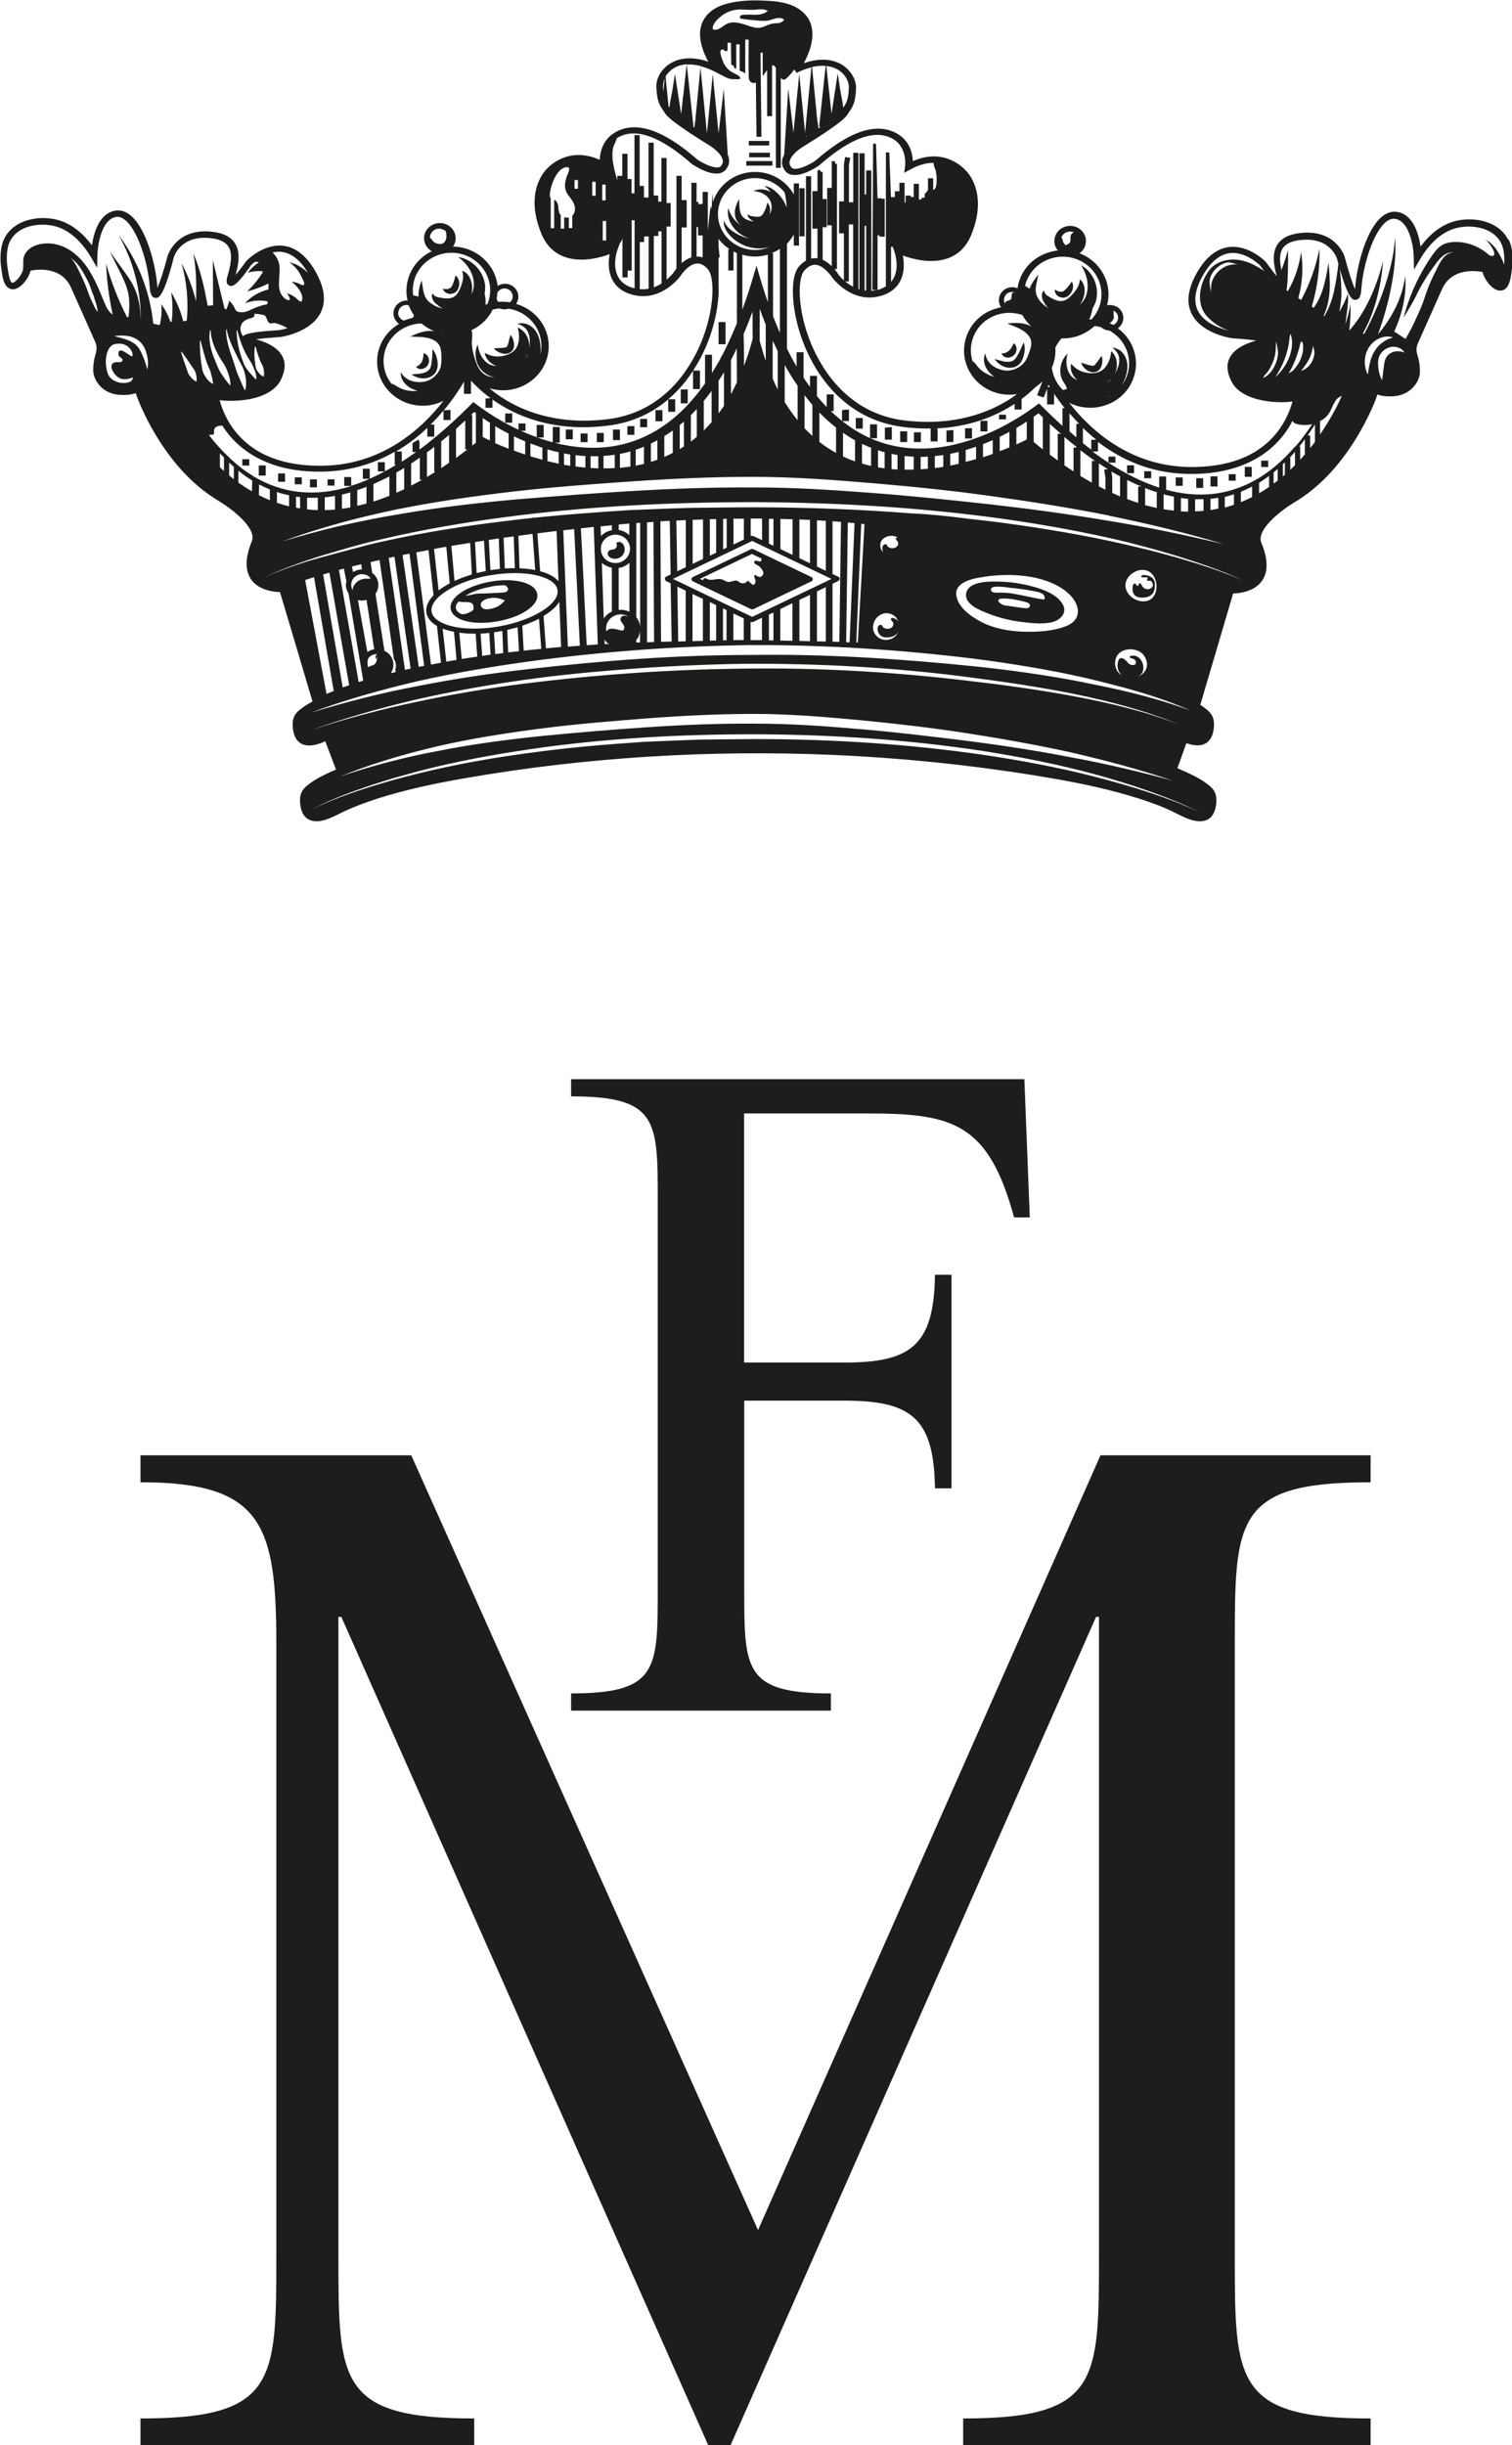 <svg xmlns="http://www.w3.org/2000/svg" id="Layer_2" viewBox="0 0 119.56 193.27"><defs><style>.cls-1{fill:#1d1d1b;}</style></defs><g id="Capa_1"><path class="cls-1" d="M119.24,18.92c-.74-1.43-2.59-1.77-3.98-1.49-1.35,.28-2.33,1.24-2.93,2.06-.14-.98-.57-2.53-1.85-2.74-.38-.06-.75,.04-1.11,.3-1.31,.96-2.08,3.91-2.21,5.69,0,.04,0,.08-.01,.12-.24-.52-.57-1.58-.81-2.52,0-.02-.6-2.06-3.17-1.95-1.01,.05-1.69,.32-2.08,.83-.44,.57-.48,1.38-.13,2.61-.25-.29-.57-.71-.85-1.11-.05-.06-1.36-1.39-2.94-1.19-1.02,.13-1.9,.86-2.61,2.18-.67,1.24-.76,2.32-.28,3.19,.83,1.5,3.05,1.82,3.17,1.84,.65,.04,1.38,.1,1.88,.18-1.09,.3-1.79,.76-2.1,1.37-.27,.53-.21,1.16,.15,1.87,.38,.74,1.23,1.25,2.46,1.49,.8,.16,1.75,.18,2.36,.08-.14,.53-.47,1.5-1.23,2.46-1.49,1.87-3.85,2.78-7.01,2.72-4.62-.1-7.71-2.89-9.42-5.08,.13,.07,.27,.13,.41,.18,.41,.15,.84,.22,1.27,.22,.5,0,.99-.1,1.46-.3,.9-.38,1.58-1.08,1.92-1.97,.57-1.48,.04-3.1-1.21-4.01,.17-.12,.3-.28,.37-.47,.2-.53-.07-1.11-.62-1.31-.2-.07-.4-.08-.6-.04,.45-1.69-.47-3.46-2.18-4.11,.2-.14,.35-.33,.43-.55,.24-.62-.09-1.31-.73-1.54-.31-.11-.65-.1-.95,.03-.31,.13-.54,.37-.66,.68-.16,.41-.07,.85,.2,1.16-.37,.04-.73,.13-1.08,.28-.9,.38-1.58,1.08-1.92,1.97-.1,.25-.16,.5-.19,.75-.02,0-.03-.02-.05-.03-.26-.1-.55-.09-.8,.02-.26,.11-.46,.32-.56,.58-.12,.32-.07,.66,.11,.92-.26,.05-.52,.13-.78,.23-.9,.38-1.58,1.08-1.92,1.97-.7,1.8,.25,3.82,2.11,4.49,.41,.15,.84,.22,1.27,.22,.2,0,.39-.02,.58-.05-.18,.14-.38,.27-.59,.41-1.6,1.02-4.33,2.14-8.26,1.68-4.48-.53-6.56-4-7.41-6.02-1.14-2.72-1.1-5.23-.56-5.83,.29-.33,.59-.48,.9-.46,.59,.05,1.15,.76,1.33,1.04,.02,.02,1.62,2.18,4,1.36,1.64-.57,1.77-2.09,1.56-3.13,.78,.28,2.25,.68,3.55,.22,.85-.3,1.47-.92,1.85-1.83,1.41-3.41-.39-5.09-.44-5.13-.02-.02-1.59-1.87-4.17-.72-.02-.58-.22-1.55-1.16-2.13-1.62-1-3.83-.29-6.54,2.09-.44,.3-1.31,.74-1.74,.63-.11-.03-.18-.09-.22-.19l-.03-.05c-.14-.2-.12-.77,1-1.49,.31-.19,3.06-1.86,3.48-2.49,.05-.08,.1-.15,.14-.21,.32-.46,.53-.77,.58-1.89,.03-.72-.43-1.49-1.14-1.91-.49-.29-1.48-.64-2.99-.1,.16-.3,.3-.61,.41-.9,.31-.87,.51-2.09-.32-2.98-.78-.83-1.93-1-2.85-1.05-1.08-.07-2.34-.08-3.52,.28-1.4,.43-2.11,1.49-1.89,2.82,.09,.56,.3,1.13,.62,1.71-1.49-.52-2.48-.18-2.97,.11-.72,.42-1.18,1.19-1.14,1.91,.05,1.12,.26,1.43,.58,1.89,.04,.07,.09,.13,.14,.21,.42,.63,3.17,2.3,3.47,2.49,1.13,.73,1.15,1.3,1.01,1.49l-.03,.05c-.05,.11-.12,.17-.22,.19-.43,.11-1.3-.33-1.71-.61-2.73-2.4-4.94-3.11-6.56-2.11-.94,.58-1.13,1.55-1.16,2.13-2.58-1.15-4.15,.69-4.15,.69-.08,.07-1.87,1.75-.46,5.16,.38,.91,1,1.53,1.85,1.83,1.29,.46,2.77,.07,3.55-.22-.21,1.05-.07,2.57,1.56,3.13,2.38,.83,3.99-1.34,4.01-1.37,.16-.27,.72-.98,1.31-1.02,.31-.03,.6,.13,.89,.46,.53,.6,.57,3.11-.56,5.83-.85,2.02-2.93,5.49-7.41,6.02-3.94,.47-6.67-.65-8.26-1.68-.4-.25-.74-.51-1.05-.77,.34,.1,.7,.16,1.08,.16,1.99,0,3.61-1.57,3.61-3.49,0-1.58-1.09-2.91-2.58-3.34,.11-.16,.18-.36,.18-.57,0-.56-.48-1.02-1.06-1.02-.21,0-.41,.06-.58,.17-.2-1.73-1.7-3.08-3.53-3.11,.13-.19,.21-.42,.21-.66,0-.66-.56-1.2-1.25-1.2s-1.25,.54-1.25,1.2c0,.44,.25,.82,.61,1.03-1.19,.57-2,1.76-2,3.12,0,.27,.03,.52,.09,.77-.02,0-.04,0-.06,0-.58,0-1.06,.46-1.06,1.02,0,.34,.18,.64,.44,.83-1.04,.61-1.73,1.72-1.73,2.98,0,1.93,1.62,3.49,3.61,3.49,.59,0,1.15-.14,1.64-.39-1.71,2.2-4.8,5.03-9.46,5.13-3.16,.07-5.52-.85-7.01-2.72-.76-.95-1.09-1.93-1.23-2.46,.61,.09,1.56,.07,2.36-.08,1.23-.24,2.08-.76,2.46-1.49,.36-.71,.42-1.34,.15-1.87-.3-.61-1.01-1.07-2.09-1.37,.51-.07,1.24-.14,1.91-.18,.09-.01,2.32-.33,3.15-1.84,.48-.87,.39-1.95-.28-3.19-.71-1.32-1.59-2.05-2.61-2.18-1.58-.2-2.88,1.13-2.96,1.22-.26,.38-.58,.79-.83,1.08,.35-1.23,.31-2.04-.13-2.61-.39-.51-1.07-.78-2.08-.83-2.57-.11-3.16,1.93-3.17,1.95-.24,.94-.57,1.99-.81,2.52,0-.04,0-.07,0-.12-.13-1.79-.91-4.73-2.21-5.69-.36-.26-.73-.36-1.11-.3-1.28,.21-1.71,1.77-1.85,2.74-.61-.82-1.58-1.78-2.93-2.06-1.4-.29-3.24,.06-3.98,1.49-.37,.7-.37,1.72-.25,2.44l.02,.16c.07,.5,.17,1.19,.63,1.39,.15,.07,.38,.11,.7-.08,.38-.22,.84-.82,.96-1.34,.58-.11,2.45-.33,3.2,1.35l1.89,4.24c.16,.36,.17,.62,.04,1.04-.12,.38-.17,.75-.18,1.23,0,.42,.19,.88,.54,1.26,.38,.41,.93,.66,1.53,.7,.42,.02,.86,.02,1.3-.14,.01,.05,.03,.09,.04,.13,.02,.09,.05,.17,.08,.24,.1,.26,.22,.53,.33,.79,.33,.73,.7,1.45,1.12,2.14,1.21,2.02,2.64,3.62,4.25,4.75,.24,.17,.49,.33,.74,.48,.88,.52,3.05,2.11,2.61,3.19-.55,1.33-.54,2.37,0,3.08,.62,.8,1.75,.92,2.23,.93,.37,1.24,2.41,8.08,2.57,8.65-.18,.1-.36,.2-.54,.31-.04,.02-.12,.09-.14,.1-.66,.45-.94,.79-.88,1.6,.04,.66,.32,1.35,1.08,1.45,.49,.07,1.01-.1,1.49-.32,.25,.66,.62,1.62,.85,2.24-.18,.08-.37,.15-.55,.24-.44,.2-.87,.42-1.27,.68-.04,.02-.12,.09-.14,.1-.66,.45-.93,.79-.88,1.6,.04,.66,.32,1.35,1.08,1.45,.79,.11,1.65-.41,2.33-.73,.86-.41,1.77-.74,2.68-1.04,2.23-.71,4.54-1.2,6.84-1.6,9.59-1.68,19.48-2.28,29.22-1.86,5.28,.23,10.54,.76,15.75,1.59,.54,.09,1.08,.18,1.62,.27,2.31,.4,4.61,.89,6.84,1.6,.91,.29,1.82,.62,2.68,1.04,.68,.33,1.54,.84,2.33,.73,.76-.1,1.03-.79,1.08-1.45,.05-.81-.22-1.14-.88-1.6-.02-.01-.1-.07-.14-.1-.4-.26-.83-.48-1.27-.68-.26-.12-.53-.23-.79-.35,.2-.54,.5-1.38,.71-1.98,.37,.13,.74,.21,1.1,.16,.76-.1,1.04-.79,1.08-1.45,.05-.81-.22-1.14-.88-1.6-.02-.01-.1-.07-.14-.1-.02-.01-.04-.02-.06-.03,.29-.99,2.24-7.6,2.6-8.81,.48-.01,1.61-.13,2.23-.93,.55-.71,.55-1.74,0-3.08-.44-1.08,1.73-2.67,2.61-3.19,.25-.15,.5-.31,.74-.48,1.61-1.13,3.03-2.73,4.25-4.75,.41-.69,.79-1.41,1.12-2.14,.12-.26,.23-.52,.33-.79,.03-.07,.05-.15,.08-.24,.01-.04,.03-.09,.04-.13,.43,.16,.88,.16,1.3,.14,.59-.04,1.15-.29,1.53-.7,.35-.37,.54-.83,.54-1.26,0-.47-.06-.85-.18-1.23-.13-.42-.12-.68,.04-1.04l1.89-4.24c.75-1.67,2.62-1.46,3.2-1.35,.12,.52,.58,1.12,.96,1.34,.31,.18,.55,.14,.7,.08,.46-.21,.56-.89,.63-1.39l.02-.16c.12-.72,.12-1.74-.25-2.44ZM52.46,7.25c-.01-.12-.02-.25-.03-.41,0-.19,.04-.41,.13-.63l-.1,1.03Zm-7.21,9.79v.99h-.27v-.84c-.12,.03-.25,.02-.37-.02v.9h-.27v-1.08s-.06-.05-.08-.09c-.1-.19-.09-.41-.12-.62-.03-.2-.13-.42-.32-.49v2.25h-.27v-2.36c-.06-.08-.07-.2-.07-.3,.02-.6,.5-2.06,1.28-2.16,.44-.06,.18,.4,.09,.64-.17,.45-.27,.92-.04,1.37,.08,.16,.2,.29,.31,.44,.16,.22,.31,.46,.34,.73,.03,.24-.04,.49-.21,.66Zm.45-2.12h-.27v-.69h.27v.69Zm1.4,.55h-.27v-1.1h.27v1.1Zm.52-.88h.27v1.25h-.27v-1.25Zm.31,4.42h-.27v-1.54h.27v1.54Zm48.59,2.28c-.37,.3-.67,.74-.74,1.21-.02,.12-.02,.24-.02,.35,0,.09,0,.18,0,.27-.03-.17-.07-.37-.09-.56-.02-.17-.03-.34,0-.49,.05-.28,.25-.6,.45-.8,.23-.24,.53-.43,.86-.51,.34-.08,.62,.12,.95,.14-.52-.03-.98,.06-1.39,.39Zm1.45-.74c-.84-.13-1.79,.11-2.31,.76-.78,.96-1.16,2.66-.22,3.69,.48,.53,1.03,.88,1.72,1.13-.61-.14-1.88-.55-2.4-1.5-.4-.72-.3-1.63,.28-2.72,.62-1.15,1.36-1.79,2.19-1.9,1.29-.17,2.42,.99,2.43,.99h0c.11,.16,.21,.3,.31,.43-.6-.42-1.27-.77-1.99-.88Zm1.92,9.32c.03-.17,.29-.38,.39-.53,.13-.2,.24-.42,.34-.64,.09-.22,.16-.44,.21-.68,.07-.34,.05-.71,.07-1.05,.02,.11,.05,.22,.07,.33,.04,.19,.08,.39,.09,.58,0,.29-.09,.6-.19,.87-.18,.43-.51,.93-.97,1.11Zm1.21-.3s-.18,.15-.26,.23c-.02,.03-.03,.05-.05,.08,0-.02,.02-.05,.05-.08,.35-.5,.62-1.05,.82-1.63,.1-.3,.18-.61,.24-.92,.05-.29,.05-.59,.14-.87,.24,.63,.12,1.33-.12,1.92-.13,.31-.3,.61-.5,.88-.1,.13-.2,.26-.32,.38Zm1.02-.19c-.08,.06-.17,.08-.24,.16,.4-.63,.65-1.33,.86-2.04,.02-.07,.09-.49,.16-.5,0,0,.02,0,.03,0,.1,.02,.11,.35,.11,.42,.02,.35-.08,.71-.22,1.03-.11,.24-.25,.46-.42,.66-.08,.1-.17,.21-.28,.28Zm1.72-2.04s0-.04,0-.05c-.02,.18,.1,.36,.1,.55,0,.23-.06,.46-.16,.67-.16,.35-.5,.71-.9,.79,.5-.57,.86-1.2,.94-1.95Zm-18.2,6.5c.33,.31,.68,.62,1.05,.92h-.4v.78c-.22-.17-.44-.33-.66-.51v-1.19Zm-.22,1.74c.38,.29,.77,.58,1.17,.85h-.25v1.72c-.3-.17-.61-.34-.91-.53v-2.04Zm1.99,2.17v.96c-.17-.09-.35-.18-.52-.27v-1.82c.23,.16,.47,.31,.71,.46l-.29,.04,.1,.62Zm.23,3c3.07,.63,6.13,1.35,9.12,2.26-3.04-.73-6.11-1.36-9.2-1.86-3.09-.52-6.19-.94-9.3-1.29-3.11-.34-6.23-.67-9.35-.9-3.13-.24-6.25-.44-9.37-.43-3.13-.02-6.26,.09-9.38,.27-3.13,.18-6.26,.42-9.38,.68-3.12,.28-6.23,.64-9.31,1.18-1.54,.25-3.07,.57-4.6,.91-1.52,.36-3.03,.77-4.52,1.22,2.92-1.08,5.96-1.89,9.04-2.53,3.08-.62,6.2-1.06,9.32-1.42,3.12-.36,6.26-.58,9.4-.8,3.14-.21,6.29-.35,9.44-.35,3.16,0,6.31,.24,9.44,.5,3.13,.27,6.26,.58,9.37,1.02,3.11,.43,6.22,.92,9.29,1.53Zm.24-3.49s.08,.05,.12,.08c.19,.11,.38,.21,.57,.31v1.59c-.21-.09-.41-.18-.62-.28v-1.25s-.07-.45-.07-.45Zm1.25,2.19v-1.51c.37,.18,.74,.36,1.12,.51h-.25v1.3c-.29-.09-.57-.19-.86-.3Zm1.42,.47v-1.34c.33,.13,.66,.25,1,.35h-.08v1.22c-.3-.06-.61-.14-.91-.22Zm1.46,.33v-1.18c.27,.07,.54,.14,.82,.19v1.1c-.27-.03-.54-.06-.82-.11Zm1.37,.16v-1.05c.19,.03,.38,.05,.57,.07v1.01c-.19,0-.38-.01-.57-.02Zm1.12,.01v-.96c.22,0,.45,0,.67,0v.92c-.22,.02-.45,.03-.67,.04Zm1.22-.11v-.89c.06,0,.11,0,.17-.01,.15-.02,.3-.04,.45-.07v.86c-.21,.04-.41,.08-.62,.12Zm-73.88-.59h.06v-.83c.31,.11,.63,.19,.96,.26v.87s0,0,0,0c-.35-.08-.69-.19-1.02-.3Zm1.57,.42v-.89c.1,.01,.19,.03,.29,.04,.01,0,.02,0,.03,0v.89c-.11-.02-.21-.03-.32-.05Zm.87,.12v-.92c.28,.01,.56,.01,.85,0v.98c-.28,0-.57-.03-.85-.06Zm1.4,.06v-1.01c.27-.03,.54-.06,.81-.11v1.08c-.27,.02-.54,.04-.81,.04Zm1.36-.11v-1.12c.22-.05,.44-.1,.66-.17v1.19c-.22,.04-.44,.07-.66,.1Zm1.21-.22v-1.25c.25-.08,.49-.16,.73-.26v1.32c-.25,.07-.49,.13-.73,.18Zm1.28-.35v-1.38c.43-.19,.85-.39,1.26-.6v1.53c-.42,.17-.84,.32-1.26,.46Zm1.81-.69v-1.6c.08-.05,.16-.09,.24-.13,.13-.08,.25-.16,.38-.23v1.68c-.21,.1-.41,.19-.62,.28Zm2.04-1.03c-.29,.16-.58,.32-.87,.47v-1.75c.23-.15,.47-.31,.69-.47v1.75h.17Zm1.04-.62c-.22,.14-.44,.27-.66,.4v-1.94c.2-.14,.39-.29,.58-.44v1.97h.08Zm.47-.3v-2.11c.21-.17,.42-.34,.62-.51v2.2c-.21,.14-.41,.29-.62,.42Zm2.08-1.48c-.3,.23-.61,.46-.91,.68v-2.3c.25-.22,.49-.44,.73-.66v2.28h.18Zm.69-.55c-.11,.08-.21,.17-.32,.25v-2.42h-.1c.09-.08,.17-.16,.26-.24,.04,.03,.08,.06,.13,.09v2.32s.03,0,.03,0Zm.51-.41v-1.52c.19,.13,.38,.26,.57,.38v1.4c-.26-.13-.42-.21-.43-.21l-.13-.07-.02,.02Zm.99,.46v-1.33c.35,.21,.7,.4,1.06,.59v1.19c-.41-.16-.77-.31-1.06-.44Zm1.44,.59h.04v-1.12c.29,.14,.59,.28,.89,.4v1.04c-.33-.11-.64-.22-.93-.33Zm1.34,.46v-1.02c.31,.12,.63,.23,.95,.34v.95c-.33-.09-.64-.18-.95-.27Zm1.28,.36h.07v-.91c.29,.09,.59,.16,.89,.23v.9c-.33-.07-.65-.14-.96-.22Zm1.38,.3v-.89c.16,.03,.33,.06,.49,.09v.89c-.17-.03-.33-.05-.49-.08Zm.91,.14v-.89c.26,.03,.52,.06,.78,.07v.91c-.26-.02-.52-.06-.78-.09Zm1.19,.12v-.93c.2,0,.4,0,.61,0v.96c-.2,0-.4-.02-.61-.03Zm1.02,.04v-.99c.23-.02,.47-.04,.7-.07,.06,0,.12-.02,.19-.03v1.06c-.3,.02-.59,.02-.89,.02Zm1.3-.05v-1.1c.28-.05,.56-.12,.83-.2v1.2c-.28,.04-.55,.07-.83,.1Zm2-.34c-.25,.06-.5,.12-.75,.17v-1.26c.22-.07,.44-.15,.65-.24v1.33h.1Zm.45-.13v-1.45c.17-.08,.34-.17,.51-.26v1.54c-.17,.06-.34,.12-.51,.17Zm1.06-.39v-1.65c.23-.14,.45-.28,.67-.44v1.77c-.22,.11-.44,.22-.67,.32Zm1.22-.62v-1.9c.11-.09,.22-.18,.33-.27v1.96c-.11,.07-.22,.14-.33,.21Zm1.36-.98c-.16,.13-.32,.26-.48,.39v-2.09c.16-.16,.32-.33,.47-.49v2.2h0Zm.51-2.79c.23-.27,.44-.55,.65-.83v2.47c-.2,.23-.41,.45-.62,.66v-2.29h-.03Zm1.2,.95v-2.58c.15-.22,.29-.45,.43-.67v2.64c-.14,.21-.28,.41-.43,.61Zm.98-1.52v-2.7c.16-.3,.31-.61,.46-.92,0,.81,.01,1.82,.01,2.68-.15,.32-.31,.64-.47,.94Zm4.36-14.85c-.13-.41-.4-.75-.67-1.03-.15-.14-.3-.27-.48-.38-.18-.11-.39-.19-.59-.18,.23,.1,.39,.27,.52,.45-.44-.24-.97-.27-1.37-.05,.71,0,1.27,.44,1.4,.92,.09,.31,.04,.65-.12,.92,.02-.08,.04-.16,.04-.24,.03-.24-.03-.54-.23-.71-.01,.25-.1,.43-.18,.62-.09,.19-.19,.38-.29,.43-.08,.07-.24,.09-.45,.07-.1-.01-.23-.03-.32-.05-.1-.02-.2-.04-.26-.16-.08,.12,.02,.29,.12,.37,.1,.09,.2,.15,.32,.21-.23-.02-.46-.08-.65-.19-.22-.12-.37-.33-.43-.62-.07-.29-.06-.62-.07-.96-.17,.3-.3,.61-.34,.97-.01,.18,0,.38,.07,.57,.07,.19,.21,.37,.37,.51,.06,.05,.13,.1,.21,.14-.54-.31-1-.81-1.17-1.48-.17,.76,.27,1.61,1,2.09,.21,.14,.44,.25,.69,.33-.11-.02-.22-.05-.33-.08-.35-.11-.69-.27-1-.49-.31-.21-.58-.48-.71-.86-.06,.4,.15,.81,.43,1.13,.28,.32,.63,.58,1.03,.77,.4,.2,.86,.3,1.32,.31,.28,0,.56-.04,.84-.12-.36,.15-.75,.24-1.16,.24-1.62,0-2.93-1.28-2.93-2.84s1.31-2.84,2.93-2.84c.95,0,1.8,.45,2.34,1.13,.1,.41,.16,.82,.16,1.21,0-.03-.01-.07-.03-.1Zm.91,14.17v2.74c-.36-.44-.7-.93-1.02-1.44v-2.93c.31,.56,.65,1.1,1.02,1.64Zm-1.8-5.12c-.05-.12-.09-.25-.14-.37v-4.98h-.13c.24-.09,.47-.2,.67-.34v6.64c-.14-.32-.27-.63-.4-.96Zm.23,2.41v3.02c-.14-.28-.28-.57-.4-.86v-3c.13,.28,.27,.56,.4,.84Zm-2.78-7.63c.31,.09,.63,.14,.97,.14,.36,0,.71-.06,1.03-.15v3.76c-.3-.86-.57-1.73-.82-2.61l-.08-.28-.08,.28c0,.07-.06,.17-.08,.24-.03,.11-.06,.21-.09,.32-.26,.89-.55,1.77-.87,2.64v-4.35Zm1.83,5.52v2.86c-.18-.51-.33-1.04-.48-1.59v-2.53c.15,.42,.31,.84,.48,1.25Zm-1.03,.81v.29c-.2,.76-.43,1.49-.69,2.17,0-1.42-.02-2.15-.03-2.53,.26-.59,.49-1.18,.71-1.78v1.82h0s0,.02,0,.03Zm4.1,7.38v-2.61c.2,.26,.41,.52,.62,.77v2.45c-.21-.19-.42-.39-.62-.61Zm1.17,1.07v-2.31c.41,.42,.85,.82,1.32,1.19v2c-.46-.26-.9-.54-1.32-.87Zm1.87,1.15v-1.87c.21,.14,.41,.29,.63,.42,.1,.06,.21,.12,.32,.18v1.67c-.15-.06-.31-.11-.46-.17-.16-.07-.32-.14-.48-.22Zm1.5,.57v-1.56c.25,.12,.52,.23,.78,.34h-.06v1.41c-.24-.05-.48-.12-.72-.19Zm1.27,.3v-1.35c.17,.06,.35,.11,.52,.16v1.27c-.17-.02-.35-.05-.52-.08Zm1.07,.14v-1.2c.16,.03,.32,.06,.47,.09v1.14c-.16,0-.32-.02-.47-.03Zm1.03,.05v-1.09c.24,.03,.48,.05,.72,.06v1.02c-.24,0-.48,.01-.72,0Zm1.27-.03v-.99c.19,0,.38,0,.57-.02v.96c-.19,.02-.38,.03-.57,.05Zm1.12-.11v-.94c.22-.02,.45-.05,.67-.08v.93c-.22,.04-.44,.07-.67,.1Zm1.22-.2v-.92c.06-.01,.12-.02,.17-.03,.17-.04,.33-.08,.5-.12v.94c-.22,.05-.44,.1-.67,.14Zm1.22-.27v-.95c.27-.08,.55-.16,.82-.26v.98c-.26,.08-.54,.15-.82,.22Zm1.37-.39v-1.02c.26-.1,.51-.21,.77-.32v1.09c-.24,.09-.5,.17-.77,.26Zm1.32-.46v-1.14c.26-.13,.51-.26,.77-.39v1.22c-.23,.1-.49,.2-.77,.3Zm1.32-.54v-1.3c.28-.16,.55-.33,.82-.51v1.42c-.1,.05-.39,.2-.82,.39Zm1.37-.18v-2.01c.13-.09,.25-.18,.38-.27,.11,.11,.23,.22,.34,.32v2.53c-.24-.19-.48-.38-.72-.58Zm1.27,.99v-2.43c.29,.26,.58,.52,.88,.78h-.25v2.11c-.21-.15-.41-.3-.62-.46Zm1.56-3.27c.24,.27,.49,.55,.76,.83h-.22v1.07c-.18-.15-.36-.31-.54-.47v-1.44Zm.54,2.64v.07h-.22v1.88c-.24-.15-.48-.31-.72-.48v-2.23c.31,.26,.62,.51,.94,.76Zm2.52-3.96s0-.02,0-.02c.02,0,.04-.01,.06-.02,.04-.02,.09-.04,.13-.06-.06,.04-.12,.07-.19,.1Zm.05-1.19s-.1,.06-.18,.1c.12-.07,.23-.16,.33-.26,.04-.04,.08-.09,.12-.14-.09,.13-.18,.24-.28,.3Zm.14-4.66c.13-.12,.26-.27,.26-.44,0-.1-.04-.2-.03-.31,0-.03,.02-.06,.03-.09l-.05,.03s.05-.09,.04-.14c.03,.01,.06,.03,.08,.05-.03,.02-.05,.04-.07,.07l.09-.05c.21,.17,.31,.45,.2,.71-.06,.16-.18,.29-.34,.35,0,0-.02,0-.02,0-.08-.05-.17-.09-.26-.13,.02-.02,.04-.04,.06-.06Zm-.11,.62c1.3,.7,1.92,2.25,1.38,3.64-.1,.25-.22,.47-.38,.68,.16-.26,.26-.52,.34-.8,.12-.44,.15-.93-.04-1.38-.1-.22-.25-.42-.44-.56-.19-.13-.41-.2-.62-.23,.34,.26,.55,.58,.55,.92,.03,.33-.09,.67-.24,.98-.04,.08-.09,.16-.14,.25,.07-.13,.12-.26,.15-.39,.13-.54,0-1.13-.4-1.47-.04,.5-.19,.87-.4,1.17-.21,.31-.43,.44-.73,.52-.29,.07-.65,.07-1.01-.03-.35-.09-.7-.28-1.03-.67-.12,.45,.1,.97,.5,1.31-.11-.06-.22-.11-.31-.17-.48-.33-.7-1.15-.47-1.94-.32,.28-.51,.71-.57,1.16-.03,.26,0,.53,.09,.78,.1,.28,.32,.49,.41,.77,0,.02,.01,.04,0,.06-.01,.05-.09,.06-.14,.07-.05,0-.1,.02-.15,.05-.5-.48-.81-1.12-.89-1.79,.02-.04,.04-.08,.06-.12,.19-.48,.25-.98,.22-1.46,.13-.26,.29-.5,.49-.72,.04,0,.07,0,.11,0,.5,0,.99-.1,1.46-.3,.39-.17,.74-.4,1.04-.68,.17,.02,.35,.05,.52,.1,.1,.08,.21,.15,.34,.2,.1,.04,.2,.05,.3,.06Zm-4.41,.54s0,0,0,0c0,0,0,0,0,0,0,0,0,0,0,0Zm1.6-8.32s.02,0,.03,.01c0,0-.02,0-.02,.01l-.05-.03s.03,0,.04,0Zm-.57,.02c.1-.04,.2-.06,.3-.06,.07,0,.15,.02,.22,.04,.02,.01,.03,.02,.05,.03-.03,.01-.06,.02-.09,.05-.34,.24,.03,.67-.35,.87-.06,.03-.12,.06-.18,.1-.04-.03-.07-.06-.11-.1-.11-.12-.12-.22-.16-.36,0-.04-.04-.12-.08-.18,.08-.17,.21-.31,.39-.39Zm-3.15,3.85c.29-.75,.87-1.35,1.63-1.67,.39-.17,.81-.25,1.23-.25,.36,0,.73,.06,1.07,.19,1.59,.58,2.39,2.29,1.79,3.83-.14,.35-.34,.67-.59,.94-.06,0-.12,0-.18,0,.13-.27,.21-.56,.26-.86,.17-.28,.3-.59,.33-.91,.15-1.05-.41-2.06-1.24-2.51,.51,.76,.65,1.64,.42,2.34-.1,.31-.28,.57-.51,.78,.13-.18,.23-.38,.29-.58,.08-.24,.11-.51,.07-.77-.04-.26-.16-.51-.36-.66-.03,.48-.25,.77-.47,1.06-.24,.29-.5,.52-.73,.6-.22,.08-.46,.09-.79-.05-.08-.03-.16-.08-.25-.12-.1-.05-.18-.11-.26-.16-.16-.09-.3-.2-.33-.45-.22,.16-.21,.52-.1,.76,.06,.12,.12,.23,.18,.33,.07,.11,.15,.21,.25,.3,0,0,.01,.01,.02,.02-.2-.12-.38-.26-.54-.42-.26-.27-.45-.59-.47-.96-.02-.38,.12-.83,.21-1.28-.28,.33-.53,.67-.7,1.11-.11-.07-.23-.13-.32-.23-.02,.02-.03,.05-.05,.07,.03-.15,.07-.3,.13-.45Zm1.85,8.39h-.19l.07-.19c.04,.06,.07,.12,.11,.19Zm-.91-4.37s-.06-.05-.08-.08c.03,.02,.05,.04,.08,.06,0,0,0,.01,0,.02Zm-2.69-2.75c.06-.16,.18-.29,.34-.35,.08-.04,.17-.05,.26-.05,.08,0,.15,.01,.23,.04,0,0,0,0,.02,0,0,0-.01,0-.02,0-.05,0-.09-.02-.14,0-.09,.03-.13,.14-.13,.24,0,.1,.01,.2-.04,.28-.1,.14-.35,.11-.45,.25-.02,.03-.03,.07-.04,.11-.08-.15-.1-.34-.03-.51Zm0,5.8c-.65-.09-1.4-.5-1.52-1.34-.19,.39-.11,.9,.16,1.29,.15,.22,.34,.41,.57,.56-.52-.14-1.01-.41-1.34-.82-.11-.14-.23-.33-.4-.42-.19-.6-.18-1.26,.06-1.9,.29-.76,.87-1.35,1.63-1.67,.39-.17,.81-.25,1.23-.25,.34,0,.69,.06,1.02,.17,.19,.34,.43,.65,.72,.91-.19-.1-.39-.18-.59-.22-.46-.09-.89-.07-1.32-.02,.4,.17,.8,.3,1.13,.5,.33,.18,.58,.44,.7,.7,.1,.26,.09,.51-.02,.85-.11,.34-.24,.72-.4,.94-.33,.48-1,.81-1.64,.72Zm-11.96-6.61c-.25-.13-.46-.28-.64-.42h.29v-4.51s.34,0,.34,0h0s0,0,0,0v4.93Zm1.02,.3s-.08,0-.12-.01v-5.11h.12v5.12Zm1.97-.69v-2.77h.13l.11,.3c.03,.08,.56,1.55-.24,2.47Zm-6.75-11.48s0-.05,0-.07c0,.02,.03,.03,.07,.03-.02,.01-.04,.03-.06,.04Zm2.53-5.3c.64,.38,.91,1,.88,1.45-.04,.94-.18,1.18-.45,1.57-.03-.49-.17-1.01-.24-1.47-.06-.41-.13-.83-.19-1.24l-.49,3.19-.16-1.48c-.09-.77-.16-1.53-.25-2.3,.33,.03,.63,.12,.9,.28Zm-.95-.29c-.09,.77-.17,1.54-.25,2.31l-.27,2.51s.08,0,.12,0c-.06,.04-.12,.08-.18,.12,0-.27-.08-.57-.1-.78-.13-1.36-.26-2.71-.4-4.07,.38-.09,.74-.12,1.07-.09Zm-8.22-3.97c.37-.27,.81-.45,1.28-.48,.41-.03,.83,.04,1.24,.02,.38-.02,.81-.12,1.12,.09-.25,.22-.6,.29-.93,.3-.33,0-.67-.03-1,0-.08,0-.16,.02-.22,.07-.06,.05-.08,.15-.03,.2,.03,.03,.08,.04,.13,.05,.47,.07,.95,.11,1.43,.15,.21,.01,.42,.02,.63-.01,.22-.04,.42-.13,.64-.18,.22-.05,.46-.04,.64,.09-.06,.16-.24,.25-.41,.28-.17,.03-.35,.02-.52,.05-.34,.06-.63,.27-.97,.32-.33,.05-.66-.06-.97-.17-.55-.19-1.17-.38-1.68-.12-.18,.09-.33,.23-.5,.33s-.38,.17-.57,.1c-.13-.38,.4-.87,.68-1.07Zm-3.05,6.31l-.16,1.48-.49-3.19c-.06,.41-.13,.83-.19,1.24-.07,.45-.21,.95-.24,1.43-.01-.02-.02-.03-.03-.05-.02-.03-.03-.05-.05-.08l-.23-2.33c.14-.25,.37-.49,.68-.68,.29-.17,.62-.26,.99-.29-.1,.82-.18,1.64-.27,2.46Zm.98,1.86c-.02,.18-.08,.44-.09,.68-.02-.01-.04-.03-.07-.04l-.27-2.49c-.09-.82-.17-1.64-.27-2.46,.34-.02,.71,.02,1.1,.12-.14,1.4-.27,2.8-.41,4.19Zm-4.81,13.38c-.09-.02-.18-.04-.27-.07-1.92-.67-1.12-2.92-1.08-3.01l.18-.49c.06-.07,.11-.15,.15-.23,.02-.05,.04-.11,.05-.17v3.11h.41v-.54h.32v-3.98h.23v5.38Zm1.1,.03c-.22,.04-.45,.06-.7,.04v-3.73h.34v-.44h.36v4.13Zm1.02-.41c-.18,.11-.39,.22-.61,.3v-4.06h.36v-.36h.25v4.13Zm3.25-2.06c-.16-.05-.32-.07-.48-.07v-2.33h.12v.66h.36v1.74Zm.69-4.02c-.02,.09-.03,.18-.04,.27l-.03-.3-.21,1.93v-3.06h-.41v.95l-.33,.03v-.18h-.15v-1.52h-.41v5.89c-.29,.1-.55,.27-.77,.46v-2.82h.4v-2.16h-.4v-1.92h-.41v7.33c-.14,.17-.22,.3-.22,.31,0,0-.21,.28-.56,.57v-4.2h.32v-1.86h-.32v-3.56h-.41v3.45h-.25v-.48h-.36v-4.18h-.41v4.33h-.36v-.91h-.34v-4.02h-.41v4.6h-.23v-1.13h-.32v-1.99h-.41v1.74h-.4v.39c-.11-.43-.23-.85-.31-1.28-.08-.43-.11-.88-.02-1.32,.05-.23,.24-.5,.28-.75,.02-.01,.04-.03,.06-.04,1.38-.85,3.37-.16,5.91,2.08,.14,.09,1.38,.92,2.21,.71,.26-.07,.46-.23,.57-.46,.06-.09,.19-.33,.13-.69-.02-.1-.05-.2-.09-.29l-.32-5.21-.41,3.49-.46-4.66-.46,4.67-.52-5.31c.36,.09,.74,.23,1.13,.43l1,.51-.03-.04s.03,.02,.04,.03c.13,.08,.34,.1,.5,.1,.16,0,.38,.03,.53-.04-.03-.25-.38-.36-.57-.46-.4-.2-.7-.56-.84-.97-.07-.2-.15-.39-.17-.6,0-.08-.02-.2,.06-.25,.04-.03,.08-.03,.12-.03,.11,.01,.1,.1,.19,.13,.04,.01,.08,0,.12,0,.12-.01,.07-.31,.07-.4v-.26h.27c0,.55,.01,1.09,.02,1.63,0,.05,.01,.12,.06,.14,.02,0,.04,0,.05,0,.05,.01,.08,.07,.1,.11s.03,.1,.08,.14c.11,.08,.12-.04,.11-.1,0-.05,0-.11,0-.16v-1.63h.27v2.08c.12,.05,.25,.08,.36,.16,.03,.02,.05,.05,.08,.07V3.13h.27c0,.92-.02,1.84,0,2.75,0,.26-.01,.59,.31,.67,.09,.02,.18,0,.26-.03,.02,1.45,.03,3.12,.05,4.29h.39s-.07-6.13-.07-6.13c0-.2,0-.37,0-.52h.17v1.86c.12-.16,.23-.33,.35-.48v3.64h.39v-4s.04-.02,.07-.02c.04,0,.08,.03,.12,.06,.04,.04,.08,.09,.11,.15v7.9h.39V6.15c.13,.17,.28,.22,.52-.02,.21-.21,.39-.42,.56-.64l.16,.28s0,0,0,0c.41-.21,.8-.35,1.18-.45l-.5,5.18-.46-4.67-.46,4.66-.41-3.49-.32,5.22c-.08,.14-.13,.29-.16,.43-.06,.36,.07,.6,.13,.69,.12,.24,.31,.4,.57,.46,.83,.21,2.07-.61,2.23-.73,2.52-2.22,4.5-2.91,5.89-2.05,1.08,.67,.9,2.09,.9,2.11l-.07,.53,.49-.27c.7-.39,1.32-.52,1.84-.52-.04,.13,.14,.55,.17,.65,.06,.29,.08,.58,.06,.87,0,.14-.06,.64-.27,.61,0-.3,0-.61,0-.91h-.41v.92l-.21,.3s-.04-.04-.05-.07v.38s-.26,.02-.26,.02v.13h-.2v-1.24h-.41v1.04h-.23v-.11h-.41v.55h-.08v-1.56h-.41v.67h-.36v.46h-.31l-.13-3.53h-.27v10.59c-.13,.08-.27,.15-.43,.21-.08,.03-.16,.05-.23,.07v-4.32s.16,0,.16,0v.11h.41v-3h-.26v-.04h-.31l-.12-4.31h-.23l-.06,11.56h.36c-.15,.04-.3,.06-.44,.07V13.47h-.41v1.9h-.12v-3.25h-.41v10.76s-.06-.02-.08-.03V12.08h-.41v4.35h0v-.44h-.34v-2.96s.1-.55,.1-.55l-.4-.07-.1,.59v2.92h-.38v2.52h.38v3.72c-.27-.24-.42-.45-.44-.47-.01-.02-.12-.2-.31-.42h.2V12.94h-.15v-.2h-.26v2.11h-.36v2.96h.36v3.23c-.2-.19-.44-.38-.72-.51v-2.57h.32v-2.23h-.32v-2.14h-.09l-.2-.19-.12,.11v1.6h-.4v2.96h.4v2.35s-.06-.01-.09-.01c-.14-.01-.28,0-.41,.03v-6.51h-.41v6.67c-.19,.11-.37,.26-.55,.46-.8,.91-.59,3.82,.47,6.35,.89,2.13,3.09,5.78,7.85,6.35,.74,.09,1.43,.12,2.09,.11v1.02h.55v-1.02h-.34c2.84-.08,4.96-.98,6.43-1.95v.45h.55v-.83c.44-.33,.81-.66,1.11-.95,.19-.13,.37-.28,.54-.44l-.42,1.09,.52,.18,.27-.7v1.25h.55v-.85c.24,.35,.51,.74,.84,1.14h-.18v1.4c-.62-.56-1.22-1.14-1.81-1.73l-.04-.04-.05,.03c-2.04,1.55-4.41,2.75-6.95,3.29-1.27,.26-2.59,.33-3.87,.14-1.28-.18-2.52-.64-3.61-1.31-.38-.23-.73-.49-1.08-.76h.53v-.91l-.55,.04v.86c-.31-.25-.61-.51-.89-.78h.23v-1.32h-.55v1.01c-.27-.28-.52-.57-.77-.87v-1.6h-.55v.88c-.17-.24-.34-.48-.51-.73v-2.02h-.55v1.13c-.11-.19-.23-.39-.33-.58-.15-.28-.3-.56-.43-.84v-8.29c.21-.22,.39-.46,.54-.72v.87h.41v-2.42s0-.02,0-.04,0-.02,0-.04v-2.41h-.41v.87c-.59-1.06-1.74-1.78-3.07-1.78-1.56,0-2.88,1-3.32,2.36-.01-.23-.02-.47-.04-.7-.03,.37-.04,.73-.06,1.1Zm-14.62,11.87s-.07,.09-.13,.15c.09-.11,.16-.23,.22-.35,.03-.06,.04-.12,.06-.17-.04,.15-.09,.28-.15,.37Zm.38,1.13s0-.01,0-.02c.01-.01,.03-.02,.05-.04,.03-.03,.05-.05,.08-.08-.04,.05-.08,.09-.12,.13Zm-2.68-6.2c.11-.19,.32-.33,.56-.33,.36,0,.65,.28,.65,.63,0,.19-.08,.35-.22,.47-.19-.03-.38-.05-.58-.05-.11,0-.21,0-.32,.02-.07-.07-.12-.16-.15-.26,.03-.15,.05-.31,.06-.47Zm.18,1.25c.12,.05,.25,.07,.39,.07,.11,0,.21-.02,.3-.05,1.47,.21,2.61,1.45,2.61,2.94,0,.25-.04,.5-.1,.73,.05-.28,.05-.55,.02-.83-.05-.45-.2-.92-.54-1.28-.17-.17-.39-.31-.62-.37-.23-.06-.46-.05-.67,0,.42,.13,.73,.36,.85,.67,.14,.3,.16,.66,.13,1-.01,.09-.03,.19-.04,.28,.02-.14,.01-.28,0-.41-.07-.55-.42-1.05-.91-1.24,.14,.48,.14,.88,.05,1.23-.09,.36-.25,.56-.49,.73-.25,.17-.59,.29-.96,.32-.36,.04-.76-.03-1.2-.28,.05,.46,.45,.88,.94,1.05-.12-.01-.24-.03-.35-.06-.57-.14-1.07-.84-1.14-1.65-.2,.38-.22,.84-.11,1.28,.12,.44,.42,.88,.91,1.13,.17,.09,.35,.15,.52,.19-.42-.03-.81-.16-1.09-.51-.24-.29-.37-.65-.48-1.01-.08-.26-.14-.5-.18-.75-.03-.22-.05-.45-.03-.69,.01-.17,.06-.54-.04-.77,.74-.34,1.33-.92,1.68-1.63,.17-.04,.35-.07,.53-.09Zm-5.52-5.61c.02-.37,.32-.67,.69-.7l.33,.08s0,0,0,0c-.1-.03-.2-.06-.31-.08,.01,0,.03,0,.04,0,.04,0,.08,0,.13,.01,.05,.02,.09,.05,.14,.07,.02,0,.05,.01,.07,.02,.06,.02,.12,.05,.15,.1,.04,.05,.05,.1,.05,.16,.02,.14,.04,.29,0,.43-.05,.21-.18,.4-.42,.43-.16,.02-.32-.03-.46-.1-.15-.08-.19-.16-.28-.28-.02-.03-.08-.1-.14-.14Zm-2.5,5.97c0-.35,.29-.63,.64-.63,.07,0,.13,.01,.19,.03,.11,.28,.25,.55,.42,.79-.02,.07-.06,.14-.11,.2-.24,.05-.47,.12-.69,.21-.27-.08-.46-.32-.46-.6Zm3.38,4.19c-.14,.56-.64,1.09-1.27,1.23-.64,.13-1.49,0-1.91-.74-.04,.43,.23,.88,.61,1.15,.22,.15,.47,.26,.73,.33-.54,.05-1.1-.04-1.56-.31-.16-.09-.33-.23-.52-.26-.39-.5-.62-1.12-.62-1.79,0-1.62,1.34-2.94,3-2.97,.3,.25,.64,.46,1.01,.61-.22-.03-.44-.03-.65,0-.46,.07-.86,.23-1.24,.43,.43,.02,.86,0,1.24,.08,.37,.06,.71,.21,.91,.42,.19,.2,.27,.45,.29,.8,.02,.35,.04,.76-.04,1.02Zm0-2.58s.07,.02,.11,.03c0,0,0,.01,0,.02-.04-.02-.08-.03-.12-.05Zm-.47-2.18c-.34-.17-.64-.4-.79-.74-.16-.35-.19-.82-.27-1.27-.15,.4-.26,.8-.25,1.28-.13-.03-.26-.05-.39-.11,0,.02-.01,.05-.02,.08-.02-.15-.04-.3-.04-.46,0-1.64,1.37-2.97,3.06-2.97s3.06,1.33,3.06,2.97c0,.38-.08,.75-.21,1.08-.05,.02-.11,.04-.16,.06,.02-.3,0-.6-.07-.89,.06-.32,.07-.65-.02-.96-.24-1.03-1.14-1.79-2.07-1.92,.75,.54,1.2,1.31,1.24,2.05,.02,.32-.06,.63-.2,.91,.06-.22,.07-.44,.06-.64-.01-.25-.09-.51-.21-.74-.13-.23-.33-.43-.58-.49,.15,.46,.05,.8-.06,1.15-.12,.35-.28,.65-.46,.81-.18,.15-.4,.24-.76,.22-.09,0-.18-.02-.28-.03-.11-.02-.21-.04-.3-.06-.18-.03-.36-.09-.47-.31-.15,.22,0,.55,.18,.74,.1,.1,.2,.17,.29,.25,.1,.08,.22,.15,.34,.2,0,0,.02,0,.03,.01-.23-.04-.45-.12-.66-.21Zm1.85,2.24s0,0,0,0c0,0,0,0,0,0,0,0,0,0,0,0Zm-2.46,7.4v.7h.55v-.95h-.29c.37-.37,.71-.74,1.02-1.1v.74h.55v-.8l-.53,.04c.73-.88,1.26-1.69,1.6-2.27v.96h.55v-1.04c.35,.38,.86,.88,1.55,1.38l-.4,.03v.73h.55v-.65c1.83,1.3,4.79,2.59,9.08,2.07,2.05-.24,3.62-1.06,4.82-2.08v.98h.55v-.99h-.55c.82-.69,1.46-1.48,1.96-2.25v1.44h.55v-1.46h-.54c.47-.72,.81-1.41,1.06-2,.68-1.63,1.01-3.42,.95-4.73v-2.21h.09l-.09-.84v-.63c.24,.32,.53,.6,.87,.82h-.1v1.68h.41v-1.5c.09,.05,.18,.08,.27,.12v5.55c-.05,.11-.09,.23-.14,.34-.18,.42-.36,.84-.56,1.26-.1,.21-.2,.41-.3,.62-.05,.1-.11,.2-.16,.31-.04,.07-.15,.21-.15,.29-.21,.38-.43,.74-.66,1.11v-1.44h-.55v2.27c-1.03,1.46-2.28,2.78-3.84,3.71-1.1,.66-2.34,1.11-3.63,1.28-1.29,.18-2.6,.09-3.87-.17-.19-.04-.37-.09-.56-.14h.41v-1.24h-.55v1.21c-.87-.23-1.71-.54-2.52-.91h.36v-.58h-.55v.5c-1.25-.59-2.44-1.32-3.52-2.15l-.05-.04-.04,.04c-1.32,1.33-2.71,2.6-4.22,3.72v-.44c.02-.12-.01-.25-.09-.35l-.46,.27v.71s.28,0,.28,0c-.37,.27-.75,.52-1.13,.77v-.81h-.46c.94-.55,1.77-1.2,2.47-1.86Zm-15.62-3.37c-.27-.31-.49-.62-.7-.95-.21-.32-.34-.7-.49-1.06-.3-.73-.52-1.54-.37-2.32h.05c.02,.78,.34,1.48,.71,2.14,.19,.33,.44,.64,.58,1.01,.15,.36,.27,.75,.27,1.17l-.05,.02Zm1.22,.38h-.05c-.19-.39-.34-.76-.5-1.14-.17-.37-.26-.77-.4-1.17-.28-.78-.56-1.61-.57-2.46h.05c.16,.81,.55,1.55,.92,2.3,.18,.38,.42,.74,.52,1.17,.1,.42,.15,.87,.04,1.3Zm.82-.84c-.25-.28-.47-.51-.69-.8-.22-.29-.32-.65-.44-.98-.23-.68-.36-1.38-.37-2.08h.05c.17,.67,.41,1.32,.72,1.92,.16,.3,.37,.57,.51,.88,.14,.31,.3,.67,.27,1.05l-.05,.02Zm0-2.58c.1,.4,.23,.79,.38,1.16,.08,.19,.2,.35,.24,.54,.04,.2,.07,.4,.03,.64l-.05,.02c-.23-.12-.37-.29-.49-.48-.12-.19-.12-.41-.15-.62-.07-.42-.07-.85-.02-1.26h.05Zm2.09-7.48c.77,.1,1.46,.66,2.05,1.65-.15-.15-.31-.29-.49-.41-.16-.1-.32-.2-.49-.27-.04-.02-.5-.17-.5-.17,.31,.22,.58,.49,.78,.81,.1,.15,.17,.31,.25,.47,.07,.16,.18,.3,.14,.49,0,.01,0,.02-.01,.03-.09,.09-.35-.09-.43-.12-.09-.03-.18-.06-.28-.09-.07-.02-.23-.02-.28-.05,.4,.29,.96,.92,.85,1.45,0,.05-.03,.09-.07,.12-.11,.07-.41-.28-.51-.35-.19-.13-.4-.24-.62-.3,.06,.09,.35,.47,.17,.54-.05,.02-.11,0-.16-.02-.16-.07-.29-.19-.39-.33-.28-.39-.27-.86-.24-1.32,.02-.4,.08-.81,0-1.2-.07-.29-.21-.57-.42-.79-.03-.03-.07-.07-.1-.1,.24-.06,.5-.08,.77-.05Zm-.89,5.64c.07,0,.14-.02,.21-.03,.07,0,.15,0,.22,.03,.31,.08,.62,.22,.89,.38-.39,.12-.67,.16-.67,.16-2.13,.12-2.69,.3-2.86,.48-.13-.22-.21-.48-.18-.71,.06-.38,.34-.59,.71-.69,.11-.03,.23-.05,.32-.12,.08-.07,.1-.19,.04-.26,.29,.01,.57,.05,.83,.12,.04,.04,.08,.09,.11,.14,.06,.09,.08,.2,.13,.3,.04,.1,.12,.2,.23,.21Zm-.22-3.68s0,0,0,.01l-.03-.03s.02,.01,.03,.02Zm-13.47,2.76c-.21-.21-.35-.63-.49-.9-.2-.39-.31-.82-.48-1.22-.16-.38-.34-.76-.52-1.13-.19-.37-.34-.72-.66-1,.55,.34,.88,.9,1.18,1.46,.14,.26,.26,.47,.36,.75,.06,.16,.11,.32,.17,.48,.04,.13,.16,.32,.16,.45,.1,.3,.21,.59,.26,.9,.01,.06,.02,.11,.03,.17,0,.02,0,.03-.01,.04Zm.13,4.6s0-.06,0-.09c0,.06,0,.13,0,.19,0-.03-.01-.07-.01-.1Zm2.54,.86c-.08,.08-.16,.1-.26,.13-.2,.05-.43,.05-.64,.02-.41-.07-.81-.31-.96-.7-.21-.56-.24-1.36,.04-1.91,.07-.14,.17-.28,.31-.36,.09-.06,.2-.09,.31-.1,.2-.03,.41-.02,.6,.04,.09,.03,.17,.07,.25,.12,.23,.15,.54,.55,.41,.84-.22-.06-.81-.64-1.03-.43-.04,.04-.05,.1-.05,.16,0,.07-.01,.15,.03,.22,.04,.07,.11,.11,.17,.15s.12,.11,.12,.18c0,.1-.13,.17-.23,.17-.11,0-.22-.02-.32,0-.69,.14-.14,.96,.17,1.17,.39,.28,.81,.18,1.24,.02,0,0-.11,.24-.15,.28Zm1.26-.86c-.08-.35-.19-.68-.31-.99-.13-.31-.27-.63-.47-.86-.4-.48-1.12-.63-1.83-.82,.37-.06,.74-.07,1.12,0,.37,.07,.76,.25,1.02,.56,.26,.31,.39,.67,.46,1.02,.08,.36,.08,.73,0,1.08Zm1.91-3.81s-.05,.01-.08,.02c-.18-.52-.42-.99-.73-1.4,.06,.57,.01,1.13-.12,1.64-.06,0-.13-.01-.19-.03-.11-.02-.21-.05-.32-.08-.26-2.55-1.23-4.99-2.74-7,1.18,2.08,1.77,4.42,1.75,6.71-.02-.38-.04-.76-.1-1.14-.08-.55-.25-1.11-.51-1.61-.26-.49-.59-.93-.9-1.36l-.94-1.3,.71,1.43c.24,.48,.48,.95,.63,1.43,.26,.75,.23,1.53,.14,2.33-.02,0-.03,0-.05,0-.02,0-.05,0-.07,0-.68-1.34-1.24-2.76-1.65-4.23,.05,1.34,.23,2.68,.52,4.02-.32-.2-.5-.56-.64-.91-.34-.8-.65-1.62-1.1-2.38-.44-.75-1.03-1.45-1.8-1.89-.77-.44-1.75-.59-2.58-.27-.52,.2-.92,.6-.95,1.16-.01,.25,.02,.52-.03,.76,0,0,0,.02,0,.03-.1,.34-.42,.78-.69,.94-.08,.04-.14,.06-.17,.05-.19-.08-.29-.77-.32-.99l-.03-.18c-.1-.61-.11-1.54,.2-2.13,.61-1.18,2.18-1.45,3.37-1.21,1.54,.31,2.55,1.69,3.01,2.47l.5,.85,.02-.97c.02-.78,.31-2.84,1.47-3.04,.23-.04,.44,.03,.67,.2,1.02,.75,1.86,3.35,2,5.32,.03,.41,.09,.85,.45,.88,.22,.02,.62,.05,1.45-3.19,.02-.07,.48-1.65,2.61-1.56,.83,.04,1.37,.24,1.66,.62,.34,.45,.34,1.17,.01,2.29-.08,.27-.22,.72,.11,.86,.19,.08,.47,.2,1.72-1.61,0,0,.11-.12,.3-.26,.07,0,.13,0,.2,0,.05,0,.09,.02,.12,.03-.34,.24-.64,.51-.88,.82,.39-.1,.77-.14,1.14-.12,.02,.04,.03,.07,.05,.1-.34,.53-.75,1.04-1.24,1.51,.57-.15,1.14-.36,1.69-.63,0,.16,0,.31-.01,.47-.76,.19-1.4,.59-1.85,1.09,.6-.23,1.23-.26,1.79-.15,0,.05,0,.09-.01,.14,0,.03-.01,.06-.02,.09-.4,.07-.8,.2-1.17,.37-.34,.16-.68,.33-1.07,.24-.26-.06-.27-.17-.37-.37-.05-.11-.12-.21-.19-.3-.03-.04-.21-.21-.2-.25-.05,.27-.14,.51-.25,.73-.04-.03-.09-.06-.13-.09l-.92-3.81,.02,3.56s-.04,0-.06,0c-.13,.02-.25,.03-.37,.04-.26-1.41-.56-2.84-1.14-4.16,.25,1.26,.26,2.52,.22,3.79-.26-1.05-.65-2.07-1.15-3,.43,1.5,.56,3.05,.42,4.54-.09,.03-.19,.05-.28,.05-.21-.82-.54-1.6-.96-2.3,.13,.8,.14,1.6,.04,2.36Zm1.99,4.71l-.05,.02c-.23-.13-.38-.3-.52-.48-.13-.18-.17-.4-.25-.61-.15-.41-.29-.83-.42-1.25l.05-.02c.27,.36,.52,.72,.76,1.09,.12,.19,.28,.35,.34,.56,.07,.21,.11,.43,.08,.69Zm.6-.51c-.16-.28-.18-.6-.23-.9-.1-.6-.12-1.2-.11-1.8h.05c.15,.57,.29,1.15,.48,1.7,.09,.28,.25,.53,.32,.8,.07,.28,.15,.55,.19,.87l-.05,.03c-.3-.17-.5-.43-.65-.71Zm1.56,7.6c-.11-.1-.21-.2-.32-.3v-1.1c.1,.11,.21,.22,.32,.33v1.06Zm.78,.65c-.12-.1-.25-.2-.37-.3v-1.01c.12,.11,.25,.22,.37,.33v.98Zm1.43,.96c-.37-.22-.73-.45-1.07-.69v-.94c.31,.25,.62,.48,.96,.69,.05,.03,.1,.06,.14,.09,0,.08-.02,.27-.03,.86Zm.07-1.23c-.68-.41-1.3-.9-1.87-1.45v-.02h-.02c-.37-.35-.73-.73-1.07-1.12-.18-.21-.35-.43-.52-.65,.07,0,.14,0,.2,0,.07,0,.14,0,.18-.05,.06-.06,.03-.15,.03-.23-.02-.38,.36-.44,.66-.45,1.17,1.87,3.59,3.74,7.99,3.64,2.21-.05,4.09-.68,5.64-1.57v1.04h.1s-.03,.02-.04,.03c-.66,.39-1.33,.75-2.03,1.06v-.79h-.55v.8h.53c-.47,.21-.95,.4-1.45,.55v-.69h-.55v.7h.55s-.07,.03-.1,.04c-1.27,.4-2.62,.57-3.94,.44-1.33-.13-2.61-.58-3.74-1.27Zm.5,.68c.28,.15,.56,.28,.85,.4v.85c-.3-.12-.59-.26-.87-.4,0-.31,.02-.63,.02-.85Zm3.64,7.56c.23-.08,.46-.15,.7-.23l1.56,8.99c-.19,.08-.38,.16-.57,.24l-1.69-9Zm3.43,1.06l1.16,6.89c-.12,.04-.24,.07-.36,.11l-1.56-8.86c.13-.04,.26-.07,.39-.11l.2,1.01c-.02,.09-.04,.18-.04,.28,0,.25,.08,.48,.21,.67Zm1.08-1.52c.23,0,.44,.09,.59,.23-.03,0-.06,0-.08,.02h.1s.04,.05,.06,.07c-.1,.05-.24,.04-.36,.03-.43-.01-.86,.26-1.02,.66-.03,.09-.05,.18-.03,.27-.08-.13-.13-.28-.13-.44,0-.47,.39-.85,.87-.85Zm-.81-.61c.24-.06,.48-.12,.73-.18l.06,.41c-.26,0-.5,.08-.7,.21l-.09-.44Zm10.9,.7c.68-.12,1.35-.18,1.98-.18,1.19,0,2.21,.21,2.83,.61,.31,.2,.49,.44,.54,.7,.21,1.09-1.9,2.42-4.6,2.9-1.98,.35-3.87,.18-4.81-.44-.31-.2-.49-.44-.54-.7-.21-1.09,1.9-2.42,4.6-2.9Zm-4.42-2.09c.33-.06,.65-.12,.98-.17l.27,2.89c-.33,.18-.63,.37-.88,.56l-.36-3.28Zm1.38-.24c.5-.08,.99-.17,1.49-.24l.13,2.5c-.5,.15-.95,.32-1.37,.51l-.25-2.77Zm1.87-.3c.24-.04,.48-.07,.71-.11l.14,2.4c-.25,.05-.49,.1-.72,.16l-.13-2.46Zm1.09-.17c.26-.04,.53-.08,.79-.12l.09,2.41c-.25,.03-.5,.06-.75,.1l-.13-2.39Zm1.17-.17c.27-.04,.53-.07,.8-.11l.09,2.51c-.26,0-.52,0-.79,.03l-.1-2.43Zm1.18-.16c.37-.05,.74-.1,1.11-.15l.21,2.86c-.38-.08-.8-.12-1.24-.14l-.09-2.57Zm1.49-.19c.51-.06,1.02-.13,1.52-.19l.15,3.97c-.11-.12-.24-.24-.4-.35-.28-.18-.64-.33-1.05-.44l-.22-3Zm1.74,5.42l.14,3.56c-.4,.03-.8,.07-1.2,.11l-.19-2.56c.57-.34,1-.72,1.25-1.12Zm-1.44,3.71c-.46,.04-.92,.09-1.38,.14l-.11-1.97c.48-.16,.92-.35,1.32-.55l.18,2.38Zm-1.76,.18c-.28,.03-.57,.07-.85,.1l-.07-1.78c.28-.06,.55-.14,.82-.21l.11,1.9Zm-1.23,.15c-.21,.03-.43,.05-.64,.08l-.1-1.72c.16-.02,.33-.05,.49-.08,.06-.01,.12-.02,.17-.03l.07,1.76Zm-1.02,.13c-.22,.03-.44,.06-.65,.1l-.13-1.77c.23,0,.46-.03,.69-.05l.1,1.73Zm-1.03,.15c-.41,.06-.83,.12-1.24,.19l-.19-2.08c.38,.05,.78,.08,1.2,.08,.03,0,.06,0,.09,0l.13,1.82Zm-1.64,.26c-.27,.05-.54,.09-.82,.14l-.29-2.61c.27,.1,.57,.19,.9,.25l.2,2.22Zm-2.39-3.71c.07,.37,.31,.69,.72,.96,.03,.02,.07,.04,.11,.06l.32,2.91c-.26,.05-.52,.1-.79,.15l-1.16-8.87c.32-.06,.64-.12,.96-.18l.4,3.57c-.43,.45-.64,.94-.56,1.41Zm-.18,4.18c-.13,.03-.25,.05-.38,.07-.02,0-.03,0-.05,.01l-1.28-8.84c.18-.04,.37-.07,.55-.11l1.16,8.87Zm-1.07,.22c-.15,.03-.3,.06-.45,.1l-1.28-8.85c.15-.03,.3-.06,.45-.1l1.28,8.85Zm-1.35-.81c.11,.15,.18,.34,.19,.53,0,.13-.02,.25-.05,.37l.03,.18c-.13,.03-.26,.06-.39,.09,.13-.19,.21-.42,.21-.67,0-.48-.29-.9-.71-1.1l-.71-4.5c.14-.2,.23-.44,.23-.7,0-.39-.19-.74-.49-.96l-.13-.85c.23-.05,.47-.11,.71-.16l1.13,7.78Zm-1.99-.02c.16-.2,.4-.32,.68-.32,0,0,.01,0,.02,0-.14,.09-.2,.3-.07,.4l.07-.28c0,.28-.04,.63-.31,.75-.1,.05-.22,.05-.32,.11-.04,.02-.07,.05-.1,.09-.02-.14-.03-.25-.04-.31-.01-.16,.01-.3,.07-.44Zm-.08-.47l-.75-4.12c.1,.02,.21,.04,.32,.04,.13,0,.25-.02,.36-.06l.61,3.91c-.2,.03-.39,.11-.54,.22Zm-1.44,2.61c-.17,.06-.34,.12-.51,.18l-1.55-8.93c.16-.05,.33-.1,.5-.14l1.56,8.9Zm67.33,10.09c-1.33-.65-2.73-1.17-4.14-1.63-1.41-.47-2.85-.87-4.29-1.24-2.89-.74-5.83-1.28-8.78-1.72-5.91-.85-11.89-1.24-17.88-1.24-1.49,0-2.99,.03-4.49,.04-1.49,.05-2.99,.12-4.48,.18-2.98,.2-5.96,.45-8.92,.86-2.96,.39-5.91,.91-8.8,1.62-.72,.17-1.44,.37-2.16,.56-.71,.22-1.43,.41-2.14,.65-1.41,.45-2.81,.97-4.14,1.62,1.31-.69,2.7-1.23,4.11-1.71,.7-.25,1.42-.46,2.13-.69,.72-.2,1.43-.41,2.16-.6,2.89-.75,5.84-1.3,8.8-1.73,5.93-.87,11.94-1.19,17.94-1.18,6,.03,12,.42,17.93,1.33,2.96,.47,5.9,1.05,8.78,1.83,1.44,.4,2.87,.83,4.27,1.33,1.4,.5,2.79,1.04,4.1,1.72Zm-68.38-2.74c2.57-1.07,5.25-1.87,7.98-2.51,2.73-.63,5.51-1.06,8.29-1.42,2.78-.36,5.58-.58,8.38-.8,2.8-.21,5.61-.35,8.43-.35,2.82,0,5.63,.24,8.42,.5,2.79,.27,5.58,.59,8.35,1.02,2.77,.43,5.53,.92,8.26,1.52,2.73,.63,5.43,1.34,8.07,2.24-2.69-.73-5.41-1.37-8.16-1.87-2.74-.53-5.5-.95-8.27-1.3-2.77-.34-5.54-.68-8.33-.91-2.79-.24-5.57-.44-8.35-.43-2.79-.02-5.58,.09-8.37,.28-2.79,.18-5.58,.42-8.36,.69-2.78,.28-5.55,.65-8.28,1.19-2.74,.51-5.43,1.23-8.07,2.13Zm58.33-6.48c-2.85-.53-5.73-.92-8.61-1.25-5.77-.68-11.58-1.01-17.39-.93-5.81,.06-11.62,.46-17.38,1.18-2.88,.36-5.74,.84-8.58,1.45-2.84,.59-5.64,1.35-8.39,2.24,2.73-.95,5.51-1.76,8.34-2.42,2.83-.65,5.7-1.16,8.58-1.56,2.88-.41,5.78-.67,8.69-.89,2.9-.21,5.82-.34,8.73-.38,5.83-.04,11.66,.28,17.43,1.02,2.88,.37,5.77,.79,8.62,1.36,2.84,.59,5.67,1.32,8.33,2.43-2.69-1.05-5.52-1.72-8.37-2.25Zm.79-1.1c-2.88-.56-5.79-.97-8.71-1.27-5.85-.59-11.72-.98-17.6-.89-5.88,0-11.75,.45-17.59,1.12-2.92,.33-5.83,.76-8.7,1.33-2.89,.54-5.73,1.27-8.53,2.12,2.74-1.02,5.58-1.82,8.45-2.49,2.87-.65,5.79-1.14,8.71-1.55,5.85-.8,11.75-1.23,17.66-1.31,5.92-.02,11.82,.36,17.68,1.08,2.93,.38,5.84,.85,8.72,1.5,2.86,.68,5.73,1.42,8.4,2.61-2.74-1.02-5.61-1.69-8.49-2.24Zm-41.13-12.01c.29-.03,.57-.07,.85-.1,.06,1.19,.31,6.24,.45,9.22-.32,.02-.63,.05-.95,.07l-.36-9.19Zm1.39-.16c.34-.04,.68-.07,1.01-.11l.32,9.29c-.29,.02-.59,.04-.88,.06-.16-3.21-.39-8.07-.46-9.24Zm3.34,.67c.54,.33,.7,1.02,.36,1.55-.16,.25-.42,.43-.73,.5-.3,.06-.6,.01-.86-.14-.54-.33-.7-1.02-.36-1.55,.16-.25,.42-.43,.73-.5,.08-.02,.17-.03,.25-.03,.21,0,.42,.06,.61,.17Zm-.36-.54v-.43c.28-.03,.57-.05,.84-.08v.92c-.08-.07-.16-.14-.26-.2-.18-.11-.38-.18-.58-.21Zm.33,6.81c-.12,.01-.22,.18-.18,.31,.04,.16,.18,.28,.26,.43,.08,.15,.04,.38-.13,.41-.14-.03-.29-.07-.43-.1-.16-.04-.32-.07-.49-.05-.14,.02-.27,.1-.33,.22-.06-.28-.02-.58,.15-.83,.16-.25,.42-.43,.72-.5,.08-.02,.17-.03,.25-.03,.21,0,.42,.06,.61,.17,0,0,0,0,0,0-.17-.05-.34-.08-.52-.05h.08Zm-1.11,2.2c-.11,0-.22,.01-.33,.02v-.36c.08,.13,.19,.25,.33,.34Zm-.4-2.01l-.15-4.4c.07,.07,.16,.13,.25,.18,.17,.1,.35,.17,.54,.2v3.47c-.26,.12-.48,.31-.64,.55Zm1.18-.69v-3.32s.06,0,.09,0c.29-.06,.55-.2,.76-.4v3.88c-.26-.13-.55-.18-.84-.15Zm-.54-6.28s-.03,0-.05,0c-.32,.07-.6,.23-.81,.45l-.03-.76c.3-.03,.6-.06,.89-.09v.39Zm2.01,8.58c.12-.19,.19-.4,.22-.61v.89c-.05,0-.1,0-.13,0-.06,0-.12,0-.17,0v-.19s.06-.07,.08-.11Zm-.08-1.71v-7.44c.1,0,.2-.02,.31-.03v8.21c-.03-.27-.13-.53-.31-.75Zm.85,1.98v-9.48c.17-.01,.33-.02,.51-.04l.05,9.5c-.21,0-.39,.01-.56,.02Zm1.5-4.84l.37,.17,.08,4.61c-.3,0-.58,.02-.84,.02l-.05-9.52c.24-.02,.49-.03,.74-.04l.07,4.24-.35,.17c-.07,.03-.11,.1-.11,.17,0,.07,.04,.14,.11,.17Zm6.82-3.17l6.27,3-6.27,3-6.27-3,6.27-3Zm-6-1.61c.25-.01,.5-.03,.75-.04v3.72l-.68,.33-.07-4.01Zm1.29,3.42v-3.48c.27-.01,.54-.02,.82-.03v3.12l-.82,.39Zm1.36-.65v-2.88c.17,0,.34,0,.5-.01v2.66l-.5,.24Zm1.05-.5v-2.41c.09,0,.19,0,.28,0v2.28l-.28,.13Zm.82-.39v-2.03c.27,0,.54,0,.82,0v1.65l-.82,.39Zm1.36-.65v-1.39c.3,0,.6,0,.9,0v1.71l-.69-.33s-.06-.02-.09-.02c-.04,0-.07,0-.1,.02h-.02Zm1.44,.59v-1.96c.12,0,.24,0,.36,0v2.13l-.36-.17Zm.91,.43v-2.38c.32,0,.64,.02,.96,.03v2.81l-.96-.46Zm1.5,.72v-3.06c.28,.01,.56,.02,.84,.04v3.42l-.84-.4Zm1.39,.66v-3.65c.17,0,.34,.02,.51,.03,.06,0,.13,0,.19,.01v3.95l-.7-.34Zm.7,1.64v4.29c-.23,0-.46-.01-.7-.02v-3.94l.7-.34Zm-1.25,.6v3.66c-.28,0-.56-.01-.84-.02v-3.24l.84-.4Zm-1.39,.66v2.97c-.33,0-.65-.01-.96-.02v-2.49l.96-.46Zm-1.5,.72v2.22c-.13,0-.25,0-.36,0v-2.04l.36-.17Zm-.91,.43v1.77c-.36,0-.63,0-.79,0-.03,0-.07,0-.11,0v-1.45h.03s.06,.03,.09,.03,.06,0,.09-.02l.68-.33Zm-1.44,.05v1.71c-.23,0-.51,0-.82,.01v-2.11l.82,.39Zm-1.36-.65v2.38c-.09,0-.18,0-.28,0v-2.52l.28,.13Zm-.82-.39v2.79c-.17,0-.33,0-.5,.01v-3.05l.5,.24Zm-1.05-.5v3.32c-.27,0-.54,.01-.82,.02v-3.73l.82,.39Zm-1.36-.65v4c-.2,0-.4,.01-.59,.02l-.07-4.34,.66,.32Zm12.07-1.1l-.46-.22v-4.17c.22,.02,.44,.03,.67,.05l-.13,9.48c-.17,0-.35,0-.54-.02v-4.57l.46-.22c.07-.03,.11-.1,.11-.17s-.04-.14-.11-.17Zm.62,5.17l.13-9.46c.1,0,.21,.02,.32,.03,.07,0,.14,.01,.21,.02l-.39,9.42c-.08,0-.17,0-.26,0Zm1.43-9.35s.01,0,.02,0l-.53,9.37s-.08,0-.12,0l.39-9.38c.08,0,.16,.02,.24,.02v-.02Zm2.6,1.34c.15,.18,.08,.38-.07,.49-.07,.05-.16,.08-.25,.09-.15,.02-.33-.03-.43-.14-.07-.08-.05-.2-.21-.17-.08,.02-.15,.08-.18,.15s-.03,.16-.02,.24c0,.08,.03,.15,.06,.23-.13-.12-.22-.28-.23-.49-.01-.2,.04-.39,.19-.53,.3-.3,.84-.35,1.18-.14,0,0-.01,0-.02,0-.05,0-.11,.03-.12,.08-.02,.08,.05,.14,.11,.2Zm-.06,6.12c.08,.09,.14,.2,.18,.3-.06-.12-.17-.22-.34-.29-.05-.02-.1-.04-.15-.04-.05,0-.11,.03-.12,.08-.02,.08,.05,.14,.11,.2,.15,.18,.08,.38-.07,.49-.07,.05-.16,.08-.25,.09-.15,.02-.33-.03-.43-.14-.07-.08-.05-.2-.21-.17-.08,.02-.15,.08-.18,.15s-.03,.16-.02,.24c.02,.16,.08,.31,.19,.42,.22,.23,.63,.21,.93,.13,.24-.07,.44-.23,.54-.45-.06,.14-.14,.28-.25,.39-.09,.09-.19,.16-.31,.21-.75,.35-1.56-.26-1.46-1.02,.12-.91,1.19-1.37,1.86-.61Zm6.99-3.29c1.23-.17,2.48-.19,3.7,.03,1.06,.19,2.19,.61,2.96,1.34,.87,.82,1.08,2.02-.23,2.54-1.03,.4-2.2,.47-3.31,.44-.05,0-.1,0-.16,0-1.12-.05-2.34-.28-3.31-.81-.8-.43-1.77-1.13-1.9-2.06-.15-1.08,1.4-1.36,2.23-1.47Zm12.56,6.2c.39,.52,.33,1.09-.03,1.43-.12,.12-.27,.21-.45,.26,.04-.02,.07-.03,.11-.05,.09-.05,.18-.12,.24-.21,.05-.08,.08-.17,.1-.27,.09-.54-.31-1.24-.96-1.1-.05,.01-.11,.04-.11,.09,0,.07,.09,.09,.16,.11,.12,.02,.23,.08,.3,.18,.06,.1,.05,.25-.05,.31-.07,.05-.16,.04-.24,.03-.24-.04-.3-.18-.45-.33-.12-.13-.36-.31-.54-.15-.03,.03-.05,.07-.07,.12-.1,.27-.1,.57,.02,.84,.05,.12,.14,.23,.24,.32-.11-.06-.22-.14-.3-.25-.39-.53-.28-1.36,.37-1.66,.54-.25,1.32-.13,1.67,.34Zm.59-6.48c.63,.54,.61,1.96-.33,2.2-.64,.16-1.48-.26-1.67-1-.25-.98,1.17-1.92,2.01-1.2Zm6.41,.23h0s-.02,0-.04-.02c-1.18-.47-2.4-.87-3.63-1.23-.78-.25-1.58-.44-2.36-.66-.79-.21-1.59-.38-2.39-.58-3.19-.73-6.43-1.27-9.68-1.71-.93-.12-1.86-.23-2.8-.33-1.58-.21-3.08-.36-4.45-.42-4.13-.32-8.27-.48-12.41-.48-1.64,0-3.29,.03-4.93,.04-1.64,.04-3.28,.12-4.92,.18-2.52,.16-5.04,.34-7.55,.6h-.2s.03,.02,.03,.02c-.7,.07-1.39,.15-2.09,.24-3.26,.39-6.5,.9-9.7,1.61-.41,.09-.81,.18-1.21,.28-1.29,.34-4.06,1.07-4.78,1.3-.05,.01-.09,.03-.13,.04,0,0,0,0-.01,0h0c-1.1,.35-2.18,.74-3.23,1.21,1.17-.56,2.39-1.01,3.63-1.43h.03s.26-.1,.66-.22c.09-.03,.17-.06,.26-.08,.16-.05,.32-.1,.48-.14,.26-.08,.54-.16,.84-.25,0,0,0,0,.01,0h0c.97-.29,2.07-.59,2.93-.79h0c.16-.03,.32-.07,.48-.11,3.2-.75,6.44-1.3,9.71-1.73,6.53-.86,13.12-1.18,19.71-1.18,6.59,.03,13.18,.42,19.7,1.33,3.26,.47,6.5,1.05,9.69,1.82,.79,.21,1.59,.41,2.38,.63,.78,.23,1.58,.45,2.35,.71,1.56,.5,3.1,1.05,4.57,1.74-.31-.14-.63-.27-.94-.39Zm-.58-5.41v-.84c.24-.06,.48-.13,.72-.21v.83c-.23,.08-.47,.15-.72,.22Zm2.16-.83c-.29,.15-.58,.28-.89,.4v-.82c.3-.12,.6-.26,.89-.41v.83Zm1.34-.8c-.26,.18-.52,.34-.79,.5v-.83s.1-.07,.16-.1c.22-.14,.42-.29,.63-.44v.88Zm.68-.5c-.1,.08-.21,.16-.32,.24v-.89c.11-.09,.21-.18,.32-.27v.92Zm.58-.48c-.06,.05-.11,.1-.17,.15v-.93h-.03c.07-.06,.13-.13,.19-.19v.97Zm.79-.74c-.12,.12-.25,.24-.37,.37v-.96h-.05c.15-.15,.28-.31,.42-.47v1.07Zm0-1.47h0c-.82,.96-1.77,1.82-2.85,2.48-1.13,.69-2.41,1.14-3.74,1.27-1.21,.12-2.44-.02-3.6-.34v-1.05h-.55v.88c-1.2-.38-2.32-.94-3.4-1.58-.65-.39-1.27-.82-1.87-1.27h.43v-.76c1.79,1.37,4.13,2.47,7.08,2.53,4.84,.1,7.28-2.16,8.3-4.2,.02,.04,.04,.08,.08,.12,.09,.09,.23,.13,.36,.16,.37,.08,.75,.07,1.12-.01-.38,.58-.79,1.13-1.24,1.67-.03,.04-.06,.07-.1,.11Zm.78,.62c-.12,.14-.24,.28-.37,.42v-1.04h-.07c.15-.19,.3-.39,.44-.59v1.21Zm.79-.98c-.12,.16-.24,.32-.37,.48v-1h-.2c.2-.29,.39-.58,.58-.87v1.39Zm-.08-10.6c-.05-.04-.1-.07-.16-.11,.44-1.51,.65-3.06,.6-4.58-.27,1.44-.77,2.8-1.44,4.06-.08-.05-.15-.09-.23-.14,.34-1.22,.41-2.48,.22-3.66-.14,1.12-.51,2.17-1.05,3.11-.03-.02-.07-.05-.1-.07,.03-.2,.05-.4,.07-.59,.02-.29,.03-.58,.04-.87,.01-.58,.02-1.15,0-1.72-.14,.54-.32,1.06-.51,1.58-.19-.83-.14-1.41,.14-1.78,.29-.38,.83-.58,1.66-.62,2.12-.1,2.59,1.49,2.61,1.55,.03,.13,.06,.24,.09,.35-.08,.74-.19,1.47-.35,2.18-.08,.39-.2,.76-.35,1.13-.12,.3-.26,.59-.41,.84-.02-.01-.03-.03-.05-.04,.3-.66,.43-1.35,.47-2.01,.04-.74-.02-1.47-.09-2.19-.11,.71-.24,1.43-.45,2.1-.17,.54-.41,1.04-.72,1.47Zm.49,10.02v-1.07c.09-.05,.17-.1,.25-.15,.59-.41,.63-.92,.97-1.46,.12-.19,.3-.31,.5-.39-.21,.49-.78,1.69-1.73,3.07Zm1.87-8.36s-.09-.04-.14-.06l.15,.04s0,.01,0,.02Zm2.43,1.77c-.31,.51-.42,1.13-.52,1.83-.33-.62-.33-1.43,.05-2.09,.2-.33,.49-.6,.85-.76,.35-.16,.76-.21,1.1-.07-.35,.08-.64,.23-.88,.42-.24,.19-.45,.41-.59,.67Zm.92,.52c-.12,.2-.15,.5-.19,.81-.04,.31-.07,.62-.13,.95-.16-.3-.25-.62-.29-.96-.03-.32-.06-.69,.14-1.06,.2-.35,.58-.59,.98-.62,.4-.03,.78,.16,.95,.46-.65-.26-1.22-.02-1.46,.41Zm9.33-7.39c-.05-.17-.13-.33-.2-.48-.29-.6-.68-1.2-1.29-1.48,.19,.13,.33,.32,.46,.51,.1,.15,.44,.69,.15,.77-.04,.01-.1,.01-.17,0-.13-.02-.22-.14-.32-.22-.21-.17-.44-.31-.68-.44-.49-.25-1.04-.41-1.59-.43-.46-.02-.94,.03-1.32,.28-.29,.19-.5,.47-.7,.74-.97,1.39-1.71,2.93-2.17,4.55-.04,.13-.08,.27-.12,.4,.11-.18,.23-.36,.34-.54,.17-.28,.33-.57,.49-.85,.15-.28,.29-.59,.45-.89,.32-.6,.69-1.18,1.09-1.72,.2-.27,.39-.56,.65-.79,.25-.24,.61-.39,.95-.38-.35,.04-.64,.22-.84,.48-.21,.25-.35,.55-.5,.85-.31,.59-.58,1.19-.8,1.8-.11,.3-.2,.62-.33,.95-.12,.32-.26,.63-.4,.94-.28,.62-.57,1.22-.94,1.84l-.9-.59s.02-.04,.03-.05c.24-.53,.44-1.07,.58-1.62,.23-.89,.35-1.82,.26-2.71-.1,.89-.39,1.75-.78,2.54-.37,.75-.84,1.44-1.37,2.07,.41-1.12,.74-2.26,.98-3.41,.29-1.4,.48-2.84,.37-4.26-.07,1.42-.44,2.79-.89,4.12-.42,1.21-.94,2.38-1.54,3.5-.04,0-.08,0-.12-.01,.46-.81,.79-1.66,1.04-2.52,.3-1.06,.49-2.15,.56-3.23-.25,1.06-.61,2.08-1.07,3.05-.43,.9-.96,1.75-1.6,2.46,.08-.69,.12-1.39,.1-2.07-.1,.54-.24,1.07-.41,1.58,.04-.33,.09-.66,.13-1,.06-.47,.12-.96,.06-1.43-.12,.45-.35,.86-.57,1.27-.03,.06-.07,.12-.1,.18,.02-.09,.04-.18,.05-.27,.07-.42,.13-.86,.12-1.29-.01-.63-.06-1.25-.13-1.86,.7,2.5,1.06,2.48,1.26,2.46,.36-.03,.42-.47,.45-.88,.14-1.97,.98-4.57,2-5.32,.23-.17,.45-.23,.67-.2,1.16,.19,1.46,2.26,1.47,3.04l.02,.97,.5-.85c.46-.79,1.47-2.16,3.01-2.47,1.19-.24,2.76,.03,3.37,1.21,.25,.48,.29,1.16,.25,1.72Zm-29.37,25.76c-.02-.12-.03-.55,.19-.53,.06,0,.09,.08,.13,.13,.08,.11,.14,.03,.16-.06,.01-.05,.04-.1,.09-.1,.02,0,.04,.02,.06,.03,.08,.08,.11,.19,.18,.27,.19,.21,.48,.21,.65,.09,.15-.1,.21-.3,.03-.53-.02-.02-.04-.04-.07-.05-.05-.02-.1,0-.15,0-.05,0-.11,0-.13-.05-.03-.07,.08-.16,.03-.23-.08,0-.42,.04-.47-.03-.07-.11,.09-.15,.17-.15,.44,0,.87,.21,.89,.67,.01,.23,0,.47-.1,.68-.2,.44-.93,.53-1.34,.36-.21-.09-.29-.29-.33-.5Zm-.44-9.88h.55v.62h-.55v-.62Zm10.61-.37h.55v.5h-.55v-.5Zm-12.08-.32h.55v.48h-.55v-.48Zm-9.84,12.27c.89,.38,1.84,.65,2.81,.78,.8,.1,1.63,.21,2.44,.07,.72-.13,1.37-.72,.98-1.43-.4-.72-1.33-1.11-2.1-1.34-.88-.26-1.8-.43-2.72-.46-.78-.03-2.7-.11-2.83,.97-.08,.73,.83,1.17,1.42,1.41Zm3.62-.45c-.02,.08-.1,.14-.19,.16-.09,.02-.17,0-.26,0-.5-.07-1-.14-1.49-.21-.42-.06-.87-.53-.23-.55,.59-.02,1.26,.12,1.83,.27,.09,.02,.18,.05,.25,.1,.07,.06,.12,.15,.1,.23Zm-1.67-1.46c.68,.06,1.35,.15,2.01,.28,.3,.06,.85,.13,.84,.54,0,.03,0,.07-.03,.09-.03,.03-.08,.02-.12,.02-.8-.12-1.57-.33-2.37-.46-.35-.06-.69-.08-1.04-.08-.19,0-.57,.06-.67-.15-.01-.02-.02-.05-.02-.07-.1-.42,1.22-.19,1.41-.18Zm13.21-8.71h.55v.66h-.55v-.66Zm4.19-.26h.55v.51h-.55v-.51Zm1.27-.58h.55v.79h-.55v-.79Zm-3.84,.9h.55v.77h-.55v-.77Zm1.13-.15h.55v.8h-.55v-.8Zm-5.24-.4h.55v.55h-.55v-.55Zm-35.69,8.7l4.6,2.2s.06,.02,.09,.02,.06,0,.09-.02l4.59-2.2c.07-.03,.11-.1,.11-.17s-.04-.14-.11-.17l-4.59-2.2c-.06-.03-.13-.03-.19,0l-4.59,2.2c-.07,.03-.11,.1-.11,.17,0,.07,.04,.14,.11,.17Zm4.69-2.15l.72,.34c0,.08,.05,.17-.06,.23-.12,.06-.39-.15-.49,0-.11,.17,.29,.32,.38,.39,.12,.1,.31,.33,.33,.49,.02,.18-.14,.38-.32,.35-.14-.02-.27-.18-.41-.12,0,.15,.09,.28,.11,.43,.02,.15-.07,.34-.23,.31-.13-.11-.26-.22-.38-.33-.12,.21-.43,.28-.64,.15-.06-.04-.11-.09-.17-.12-.22-.1-.47,.09-.72,.08-.19-.01-.35-.16-.54-.21-.37-.1-.79,.15-1.13-.02-.07-.03-.14-.08-.21-.07-.08,.01-.12,.09-.12,.17l-.25-.12,4.14-1.98Zm-40.32-7.5h.55v.5h-.55v-.5Zm11.27,.96h-.55v-.73h.55v.73Zm-3.98,1.12h-.55v-.49h.55v.49Zm-1.39,.14h-.55v-.63h.55v.63Zm-4.6-1.73h.55v.8h-.55v-.8Zm36.91-9.58h-.55v-1.75h.55v1.75Zm-35.38,10.21h.55v.66h-.55v-.66Zm10.91-8.44c.17-.05,.25-.13,.32-.2,.07-.07,.11-.14,.14-.2,.07-.14,.12-.33,.14-.67,.35,.1,.53,.52,.36,.89-.1,.19-.27,.32-.46,.36-.19,.04-.41-.01-.5-.18Zm1.68-.54c.04,.31,.08,.64-.14,1.01-.24,.34-.64,.47-.99,.46-.35-.01-.65-.14-.92-.31,.32-.04,.63-.04,.88-.1,.25-.06,.47-.18,.57-.34,.11-.14,.14-.43,.17-.7,.03-.28,.04-.56,.05-.87,.2,.25,.32,.55,.37,.86Zm15.58,5.93h-.55v-.69h.55v.69Zm-3.7,.58h-.55v-.69h.55v.69Zm7.92-3.07h-.55v-1.1h.55v1.1Zm-6.64,3.07h-.55v-.73h.55v.73Zm-4.75-.37h-.55v-.99h.55v.99Zm-2.49-1.17h-.55v-.73h.55v.73Zm4.79,1.31h-.55v-.77h.55v.77Zm7.09-1.42h-.55v-.88h.55v.88Zm-1.21,.47h-.55v-.66h.55v.66Zm-2.15,1.02h-.55v-.84h.55v.84Zm-25.16,3.49h-.55v-.55h.55v.55Zm11.14-15.46c.21,.04,.37,.04,.49,0,.12-.05,.18-.09,.22-.17,.06-.09,.12-.24,.17-.38,.05-.15,.09-.3,.14-.5,.17,.13,.26,.33,.29,.53,.02,.21-.01,.41-.13,.62-.07,.1-.18,.21-.31,.26-.13,.05-.26,.07-.38,.04-.25-.04-.43-.22-.48-.42Zm41.86,11.84h-.55v-.81h.55v.81Zm-40.75,14.13c.44,.29,1.14,.44,1.95,.44,.41,0,.85-.04,1.29-.12,1.92-.34,3.29-1.29,3.13-2.17-.05-.25-.21-.47-.48-.64-.67-.43-1.91-.56-3.24-.32-1.92,.34-3.29,1.29-3.12,2.17,.05,.25,.21,.47,.48,.64Zm3.3-.88c-.27,.15-1.08,.43-1.32,.09-.26-.35,.18-.6,.46-.68,.37-.1,.78-.09,1.13,.05,.07,.03,.15,.06,.23,.07,0,0,.02,0,.02,0-.14,.19-.32,.35-.53,.47Zm-.57-1.55c.38-.07,.74-.1,1.09-.1,.17,.08,.31,.27,.2,.44-.07,.1-.21,.12-.33,.13-.66,.05-1.3,.08-1.96,.09-.27,0-.5,.09-.76,.13-.1,.02-.2,.03-.29,.05,.49-.31,1.19-.58,2.05-.73Zm-2.59,1.19c.18,.03,.36,.04,.55,.04,.4,0,.66,.05,.65,.47,0,.04,0,.07-.02,.11-.06,.14-.32,.24-.46,.3-.14,.06-.3,.08-.46,.08-.05-.03-.11-.05-.16-.08-.18-.11-.28-.25-.3-.39-.03-.16,.04-.34,.2-.53Zm44.73-19.55c-.08,.3-.16,.62-.5,.89-.35,.23-.77,.22-1.09,.09-.33-.13-.56-.35-.75-.6,.32,.07,.6,.18,.86,.21,.25,.03,.51,0,.66-.12,.15-.09,.29-.36,.42-.6,.13-.25,.24-.51,.37-.8,.1,.3,.1,.62,.03,.93Zm-2.9,6.1h-.55v-.84h.55v.84Zm1.47-.95h-.55v-.37h.55v.37Zm-6.48-18v.11s-.02-.07,0-.11Zm-24.34,27.75s.02,0,.03-.01h-.02s.02,0,.03,0c.11-.05,.24-.08,.37-.06l-.17,.03c.06,0,.11,0,.16,.03,.07,.03,.13,.1,.17,.17,.15,.25,.12,.59-.06,.82-.18,.23-.51,.34-.8,.27-.15-.04-.29-.12-.35-.25-.07-.13-.03-.31,.09-.39,.11-.07,.26-.05,.39-.1,.19-.07,.27-.32,.16-.49Zm30.48-14.98c.18,.02,.28-.03,.38-.07,.09-.05,.16-.09,.2-.14,.12-.11,.23-.27,.37-.58,.29,.21,.31,.67,.01,.95-.16,.14-.36,.21-.56,.18-.19-.02-.38-.15-.4-.33Zm7.54,.71c.11-.16,.22-.32,.36-.5,.08,.22,.07,.44,.03,.65-.04,.19-.13,.48-.48,.62-.36,.09-.61-.06-.78-.19-.18-.14-.33-.32-.39-.54l.59,.18c.18,.05,.35,.08,.4,.05,.05,0,.16-.12,.26-.28Zm-3.34-5.74c.18,.11,.33,.17,.46,.17,.13,0,.2-.02,.27-.08,.09-.07,.2-.18,.3-.3,.1-.12,.2-.25,.31-.43,.11,.18,.13,.4,.07,.6-.05,.21-.16,.38-.35,.54-.1,.07-.25,.14-.38,.14-.14,0-.27-.03-.38-.09-.22-.13-.32-.35-.3-.55Zm-8.02,12.05h-.55v-.91l.55-.04v.95Zm-14.57-23.44h-1.61v-.36h1.61v.36Zm7.4,22.38h-.55v-.84h.55v.84Zm-29.17-6.35l.62-.03c.19-.01,.36-.04,.39-.09,.05-.02,.1-.16,.15-.35,.04-.18,.09-.37,.16-.59,.15,.18,.23,.39,.26,.6,.03,.2,.06,.5-.22,.75-.3,.21-.59,.15-.79,.09-.22-.07-.42-.19-.56-.37Zm20.19-15.46h1.64v.36h-1.64v-.36Zm1.84,1.02h-2.07v-.36h2.07v.36Zm2.54,5.59h-.41v-3.8h.41v3.8Zm9.2,16.26h-.55v-.77h.55v.77Zm-1.09,0h-.55v-.85h.55v.85Zm-1.21-.19h-.55v-.95l.55-.04v.99Zm-1.17-.11h-.55v-1.1h.55v1.1Zm-13.42,158.65h1.83l28.91-65.49h.23v50.48c0,9.93,0,12.88-10.74,12.88v2.13h32.22v-2.13c-10.74,0-10.74-2.95-10.74-12.88v-48.24c0-9.93,0-12.88,10.74-12.88v-2.13h-21.36l-27.08,61.24-27.42-61.24H11.11v2.13c9.6,0,10.74,3.31,10.74,12.76v48.36c0,9.93,0,12.88-10.74,12.88v2.13h26.39v-2.13c-10.74,0-10.74-2.95-10.74-12.88v-50.48h.23l29.02,65.49Zm2.92-85.59h7.87c5.25,0,7.14-1.28,7.21-6.94h1.31v16.88h-1.31c-.07-5.65-1.96-6.93-7.21-6.93h-7.87v14.92c0,6.33,0,8.22,6.85,8.22v1.36h-20.54v-1.36c6.85,0,6.85-1.89,6.85-8.22v-30.75c0-6.33,0-8.22-6.85-8.22v-1.36h35.84l.43,10.93h-1.24c-2.04-7.46-4.81-8.22-11.58-8.22h-9.77v19.67Z"></path></g></svg>